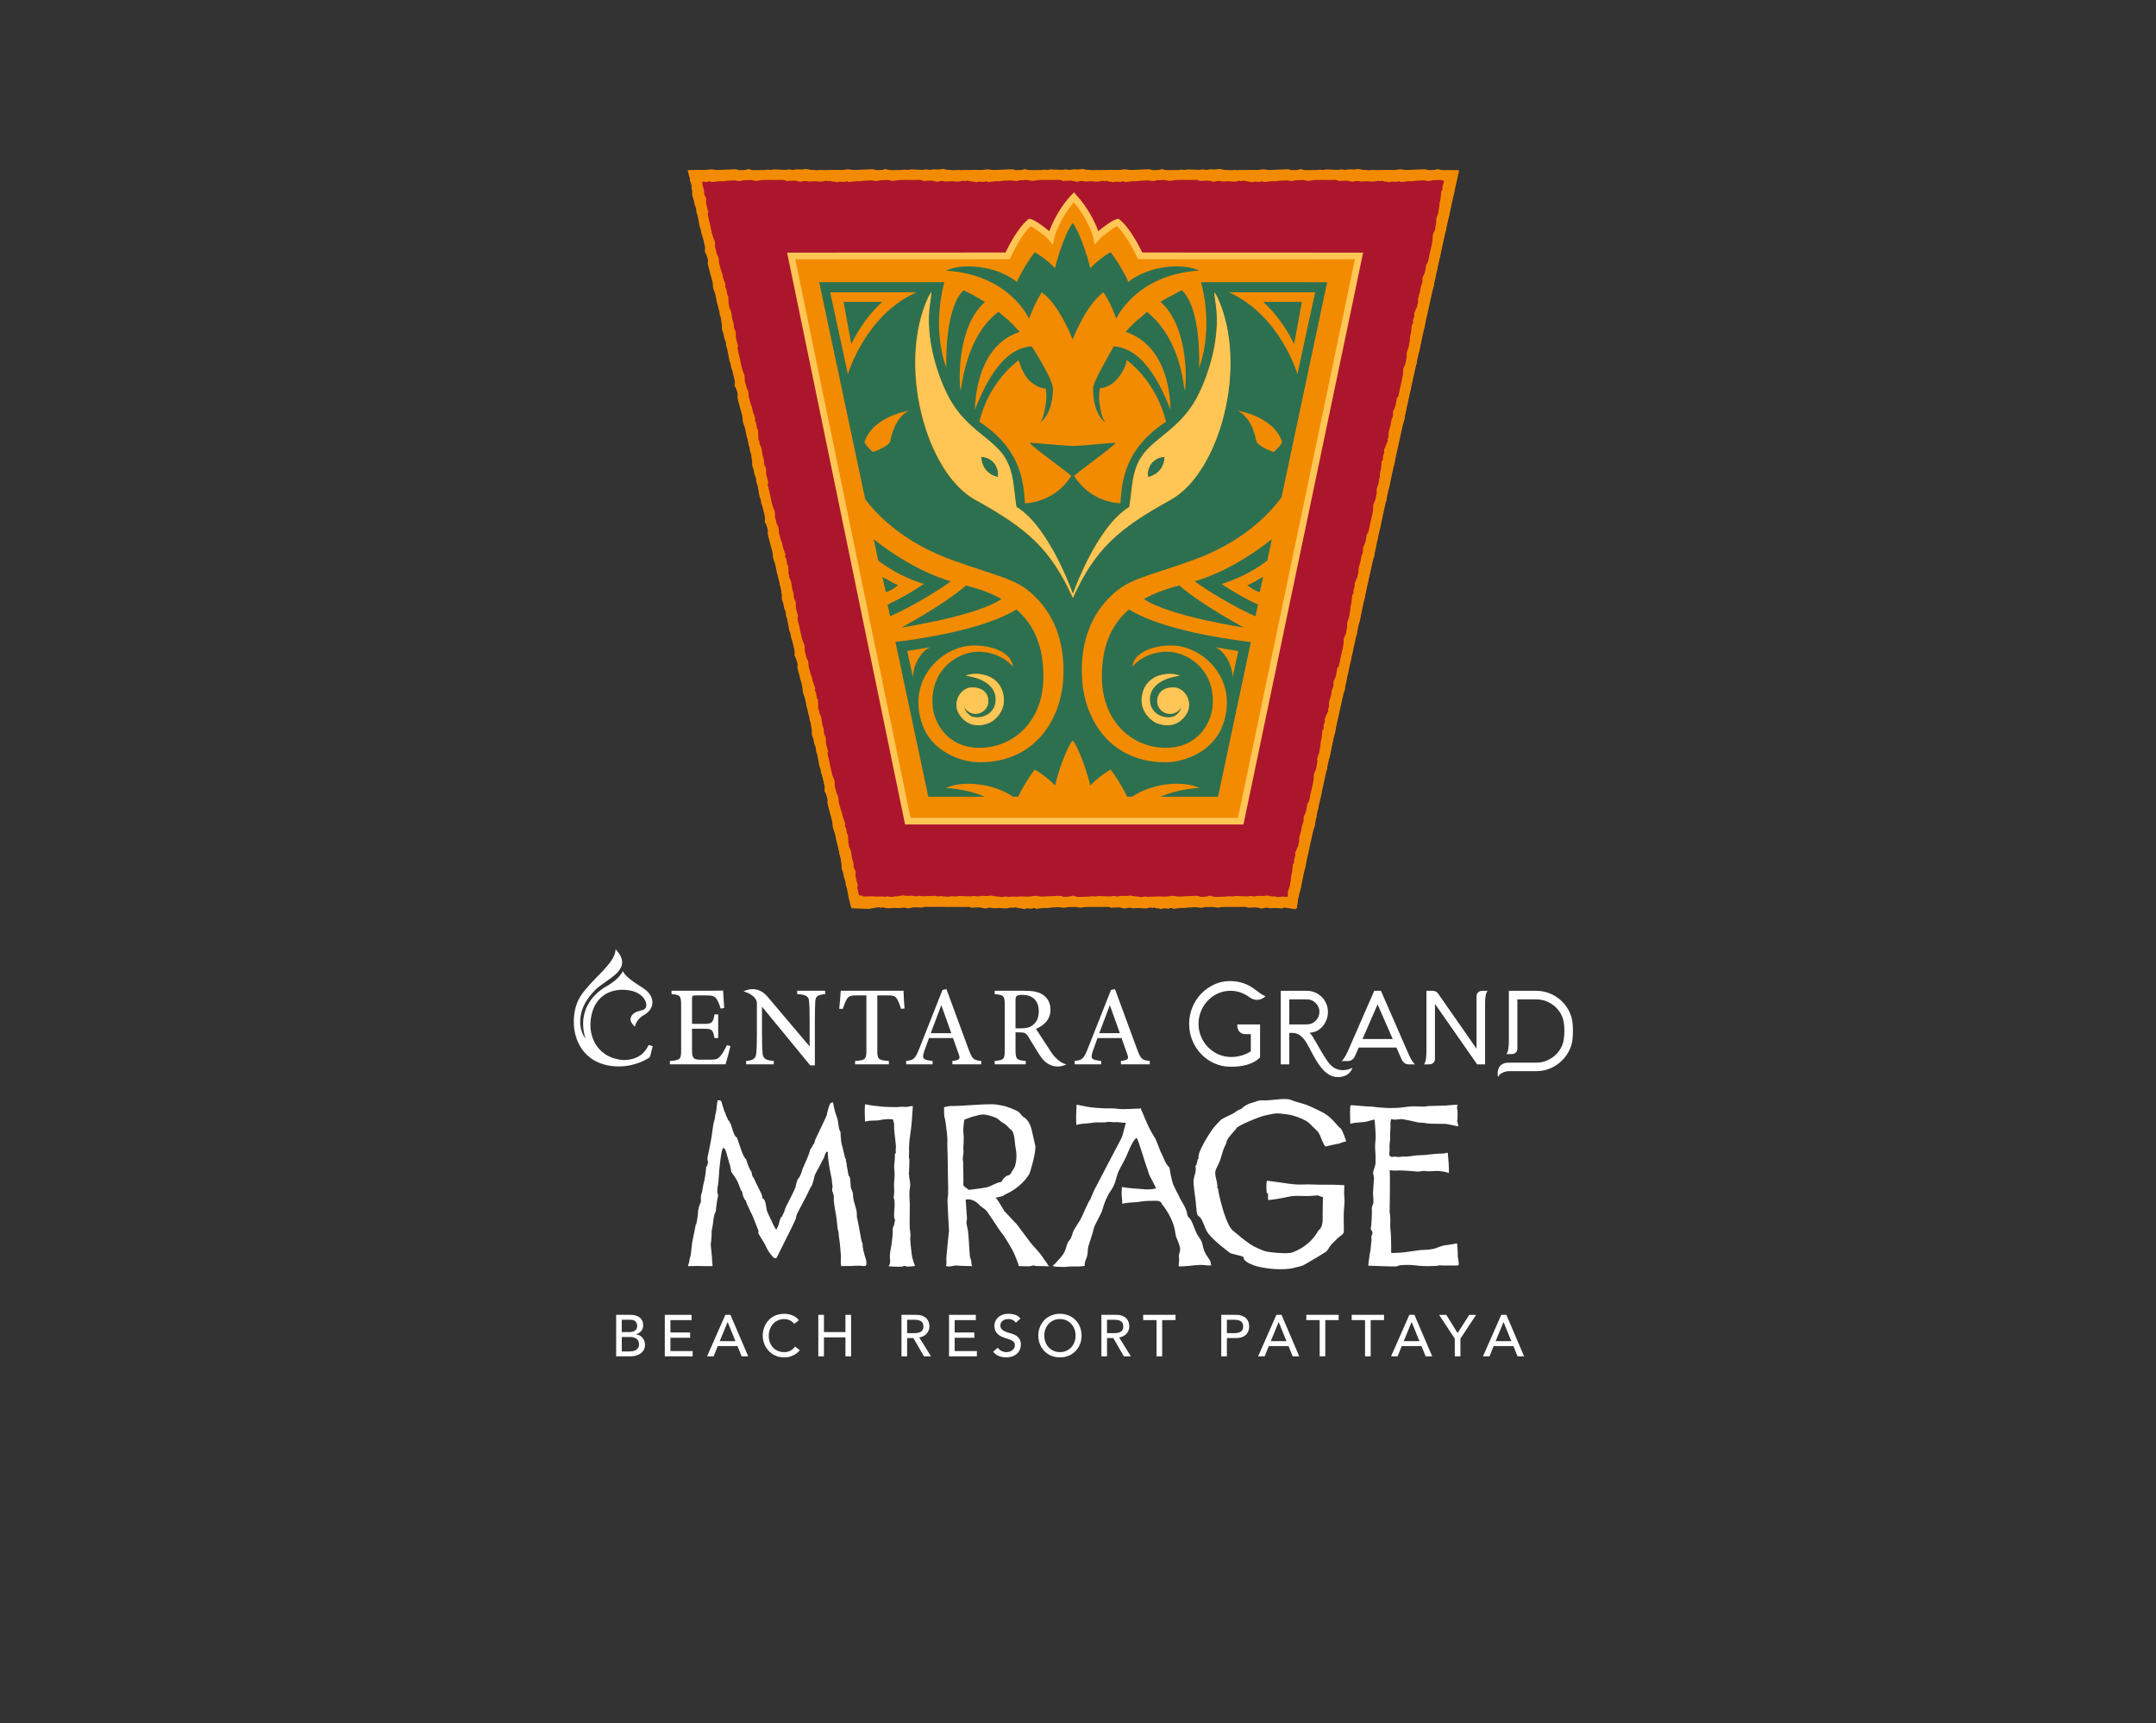 <?xml version="1.0" encoding="utf-8"?>
<!-- Generator: Adobe Illustrator 17.0.0, SVG Export Plug-In . SVG Version: 6.00 Build 0)  -->
<!DOCTYPE svg PUBLIC "-//W3C//DTD SVG 1.1//EN" "http://www.w3.org/Graphics/SVG/1.1/DTD/svg11.dtd">
<svg version="1.1" id="Layer_1" xmlns="http://www.w3.org/2000/svg" xmlns:xlink="http://www.w3.org/1999/xlink" x="0px" y="0px"
	 width="311.811px" height="249.245px" viewBox="0 0 311.811 249.245" enable-background="new 0 0 311.811 249.245"
	 xml:space="preserve">
<rect x="0" y="0" width="311.811" height="249.245" fill="#333333" stroke="none"/>
<g>
	<g>
		<path fill="#F38B00" d="M99.566,24.632l0.218,0.977l23.196,104.903l0.141,0.631h64.376l0.139-0.631l23.174-104.903l0.215-0.977
			H99.566z M186.204,129.533h-61.792L101.569,26.239h107.454L186.204,129.533z"/>
		<path fill="#F38B00" d="M164.91,36.994c0,0-1.596-3.478-3.261-4.84c-0.543,0.09-2.541,1.573-3.053,2.179
			c-0.207-1.007-1.344-3.696-3.239-5.736c0,0-0.036-0.043-0.058-0.067c-0.038,0.038-0.063,0.067-0.063,0.067
			c-1.892,2.04-3.028,4.729-3.237,5.736c-0.514-0.606-2.509-2.089-3.052-2.179c-1.667,1.362-3.116,4.84-3.116,4.84l-31.405,0.022
			l16.916,81.744l48.139-0.065l17.064-81.701H164.91z"/>
		<path fill="#AC162C" d="M100.567,25.436l23.199,104.903h63.086l23.169-104.903H100.567z M179.44,118.76h-48.154l-16.86-81.744
			l31.309-0.012c0.181-0.399,1.652-3.575,3.21-4.851c0.545,0.09,2.54,1.573,3.054,2.179c0.209-1.007,1.347-3.696,3.237-5.736
			c0,0,0.024-0.029,0.063-0.067c0.022,0.024,0.058,0.067,0.058,0.067c1.894,2.04,3.032,4.729,3.239,5.736
			c0.513-0.606,2.511-2.089,3.053-2.179c1.562,1.275,3.059,4.452,3.24,4.851l31.66,0.012L179.44,118.76z"/>
		<path fill="#2D7050" d="M166.051,68.991c0,0,2.27-0.379,2.386-2.918C166.689,66.147,165.777,67.735,166.051,68.991
			 M141.909,66.073c0.115,2.538,2.388,2.918,2.388,2.918C144.57,67.735,143.658,66.147,141.909,66.073 M182.179,85.647l0.511-2.196
			c-0.511,0.204-1.787,1.073-2.299,1.173C181.363,85.443,182.179,85.647,182.179,85.647 M126.36,77.993l0.654,3.084
			c3.298,2.506,6.609,3.378,6.609,3.378s-2.456,1.709-5.261,2.982l0.363,1.706c3.085-1.365,7.03-3.753,8.783-5.063
			C132.947,82.709,128.964,80.054,126.36,77.993 M139.703,84.683c-3.264,2.838-9.327,6.076-9.327,6.076s10.901-1.648,14.463-4.13
			C143.402,85.828,141.694,85.181,139.703,84.683 M127.607,83.451l0.512,2.196c0,0,0.817-0.205,1.789-1.023
			C129.397,84.524,128.119,83.655,127.607,83.451 M148.832,46.104c0,0,0.762-2.254,1.85-3.827c2.541,1.816,4.451,6.819,4.451,6.819
			v-0.001c0,0,1.914-5.007,4.454-6.821c1.092,1.572,1.85,3.828,1.85,3.828s2.813-6.407,12.016-6.962
			c-2.299-1.105-7.166-0.815-10.271,1.636c-0.664-1.606-2.019-3.632-2.565-4.299c-1.067,0.606-2.003,1.362-2.942,2.301
			c-0.514-2.301-1.819-5.721-2.544-6.501v0.003c-0.724,0.781-2.027,4.201-2.541,6.501c-0.939-0.937-1.876-1.693-2.943-2.299
			c-0.543,0.667-1.9,2.694-2.566,4.298c-3.102-2.451-7.964-2.742-10.268-1.634C146.018,39.696,148.832,46.104,148.832,46.104
			 M165.434,86.629c3.557,2.482,14.458,4.13,14.458,4.13s-6.062-3.238-9.326-6.076C168.575,85.181,166.869,85.828,165.434,86.629
			 M182.69,43.66c3.026,2.767,4.466,6.113,4.466,6.113l1.128-6.113H182.69z M181.572,89.142l0.364-1.706
			c-2.807-1.272-5.264-2.982-5.264-2.982s3.313-0.871,6.61-3.378l0.656-3.084c-2.604,2.061-6.588,4.715-11.15,6.086
			C174.541,85.389,178.486,87.777,181.572,89.142 M173.723,40.813l-0.014-0.018h-0.013c1.902,7.248-0.28,12.392-0.28,12.392
			s0.434-8.443-2.503-11.228c-1.196,0.684-2.326,1.216-3.067,1.686c4.243,3.858,3.705,12.067,3.51,12.809
			c-0.258-0.605-0.47-7.29-5.479-11.351c-0.519,0.557-1.756,1.343-3.063,2.886c6.385,2.222,6.402,10.041,6.478,11.212
			c-0.436-0.697-3.018-8.86-8.225-9.102c-0.841,1.529-2.558,4.471-2.962,5.777c0,0-0.268,3.622,1.719,5.209
			c-0.533-0.951-0.612-1.539-0.792-2.672c-0.153-0.973-0.053-1.818,0.053-2.25c1.027-0.135,1.623-0.558,1.967-0.841
			c0.899-0.741,1.813-2.248,1.89-3.245c0,0,4.263,2.926,5.692,8.919c-6.016,3.948-6.384,8.655-6.591,11.787
			c-0.316,0-4.243-0.091-6.702-3.949c1.077-0.99,6.178-4.585,5.971-4.796c-0.683,0-4.979,0.454-5.984,0.455h-0.113h-0.109
			c-1.014-0.001-5.456-0.455-6.14-0.455c-0.209,0.211,4.893,3.806,5.969,4.796c-2.455,3.858-6.384,3.949-6.7,3.949
			c-0.208-3.133-0.579-7.839-6.592-11.787c1.429-5.993,5.69-8.888,5.69-8.888s0.614,2.301,1.821,3.183
			c0.362,0.265,1.19,0.892,2.068,0.9c0.107,0.434,0.189,1.238,0,2.357c-0.193,1.13-0.226,1.587-0.76,2.538
			c1.651-1.319,1.836-3.931,1.808-4.791c0.158-0.933-1.951-4.518-3.063-6.194c-5.205,0.242-7.786,8.405-8.223,9.102
			c0.075-1.172,0.254-9.182,6.482-11.194c-1.307-1.542-2.472-2.412-3.066-2.913c-4.79,3.642-5.222,10.755-5.483,11.36
			c-0.193-0.742-0.649-9.119,3.529-12.777c-0.742-0.472-1.839-1.112-3.085-1.706c-2.837,2.719-2.501,11.214-2.501,11.214
			s-2.172-5.138-0.285-12.374h-18.097l6.66,31.411c2.169,2.832,6.077,6.411,12.458,8.735c7.205,2.617,9.549,2.662,12.355,5.59
			c2.301,2.395,4.063,5.983,3.841,11.296c-0.275,6.396-4.232,12.402-12.095,12.402c-2.929,0-6.876-1.675-8.227-5.251
			c-2.489-6.578,2.691-11.518,7.193-11.637c2.602-0.07,5.599,0.903,5.842,3.056c-1.879-2.091-4.57-2.345-6.033-2.061
			c-3.122,0.606-6.006,3.413-5.579,7.851c0.211,2.216,1.997,5.951,6.803,5.951c4.587,0,9.2-3.542,9.208-10.305
			c0.003-4.269-1.273-7.423-3.91-9.707c-4.636,2.874-13.665,4.239-17.487,4.702l4.747,22.381h8.166
			c-1.531-0.646-3.376-1.128-5.606-1.262c2.172-1.045,6.603-0.82,9.705,1.262h0.743c0.704-1.536,1.884-3.31,2.385-3.926
			c1.068,0.607,2.005,1.365,2.943,2.3c0.514-2.3,1.816-5.718,2.541-6.498v-0.006c0.725,0.78,2.03,4.2,2.544,6.5
			c0.939-0.938,1.875-1.695,2.942-2.3c0.507,0.618,1.686,2.394,2.386,3.93h0.735c3.104-2.085,7.541-2.312,9.714-1.267
			c-2.236,0.136-4.087,0.619-5.618,1.267h8.326l4.742-22.363c-3.734-0.448-12.94-1.809-17.633-4.72
			c-2.634,2.283-3.91,5.437-3.908,9.707c0.007,6.764,4.622,10.305,9.209,10.305c4.805,0,6.592-3.736,6.802-5.951
			c0.428-4.438-2.455-7.245-5.58-7.851c-1.463-0.284-4.153-0.03-6.033,2.061c0.242-2.153,3.241-3.126,5.843-3.056
			c4.502,0.119,9.68,5.059,7.194,11.637c-1.347,3.576-5.298,5.251-8.227,5.251c-7.863,0-11.823-6.006-12.094-12.402
			c-0.223-5.313,1.538-8.901,3.838-11.296c2.807-2.928,5.151-2.973,12.357-5.59c6.604-2.404,10.554-6.151,12.669-9.028l6.599-31.118
			H173.723z M142.986,104.596c-1.217,0.456-2.88,0.569-4.096-1.053c-1.379-1.839,0.026-4.027,1.541-4.103
			c1.902-0.095,2.506,1.051,2.511,1.952c0.006,1.022-0.831,1.851-1.851,1.851c-0.714,0-1.333-0.403-1.641-0.992
			c0.091,0.761,0.907,1.33,1.168,1.407c1.297,0.391,3.286-0.374,3.382-2.311c0.159-3.246-4.338-3.609-4.338-3.609
			s0.871-0.439,2.311-0.205c1.501,0.243,2.998,1.249,3.201,3.408C145.377,103.093,143.596,104.368,142.986,104.596 M131.204,94.154
			c0,0,3.416-0.556,3.39-0.548c-1.022,0.293-2.477,2.094-2.565,4.336C131.654,96.211,131.204,94.154,131.204,94.154
			 M165.123,100.941c0.204-2.159,1.7-3.165,3.2-3.408c1.443-0.234,2.313,0.205,2.313,0.205s-4.498,0.363-4.341,3.609
			c0.096,1.938,2.086,2.702,3.385,2.311c0.259-0.077,1.077-0.646,1.167-1.407c-0.309,0.589-0.93,0.992-1.638,0.992
			c-1.023,0-1.857-0.829-1.854-1.851c0.006-0.902,0.61-2.047,2.51-1.952c1.515,0.076,2.921,2.264,1.543,4.103
			c-1.219,1.622-2.88,1.51-4.098,1.053C166.702,104.368,164.921,103.093,165.123,100.941 M175.703,93.606
			c-0.025-0.008,3.388,0.548,3.388,0.548s-0.447,2.057-0.824,3.788C178.182,95.7,176.725,93.899,175.703,93.606 M120.066,42.277
			h12.473c-7.447,3.344-9.911,11.843-9.911,11.843L120.066,42.277z M128.772,63.762c-0.143,0.732-2.311,1.59-2.49,1.59
			c-0.185,0-1.326-1.214-1.247-1.452c1.247-3.735,6.435-4.498,6.435-4.498S129.459,60.117,128.772,63.762 M169.239,72.315
			c-7.484,4.121-10.896,7.081-14.106,14.163v-0.023c-3.209-7.081-6.62-10.042-14.104-14.164c-7.14-3.933-11.319-19.428-6.809-29.288
			c0.072-0.152,0.433-0.748,0.433-0.748s0.046,0.188-0.182,1.658c-0.772,4.992,1.159,10.781,2.884,13.868
			c2.46,4.403,6.422,5.741,8.011,8.511c1.238,2.157,1.113,3.778,1.596,7.028c4.772,2.837,8.173,12.606,8.173,12.606v0.023
			c0,0,3.401-9.769,8.172-12.606c0.488-3.25,0.362-4.872,1.599-7.029c1.589-2.769,5.551-4.107,8.012-8.512
			c1.726-3.087,3.656-8.876,2.882-13.869c-0.228-1.466-0.179-1.656-0.179-1.656s0.359,0.598,0.431,0.749
			C180.556,52.886,176.381,68.379,169.239,72.315 M184.175,65.352c-0.184,0-2.354-0.859-2.491-1.59
			c-0.689-3.645-2.701-4.36-2.701-4.36s5.192,0.763,6.436,4.498C185.496,64.138,184.355,65.352,184.175,65.352 M177.731,42.277
			h12.475l-2.565,11.843C187.641,54.12,185.178,45.621,177.731,42.277 M123.126,49.772c0,0,1.443-3.346,4.469-6.113h-5.596
			L123.126,49.772z"/>
		<path fill="#FFC656" d="M176.089,43.015c-0.069-0.152-0.432-0.748-0.432-0.748s-0.044,0.189,0.181,1.656
			c0.776,4.994-1.154,10.782-2.881,13.868c-2.462,4.404-6.425,5.745-8.013,8.513c-1.236,2.158-1.111,3.778-1.599,7.027
			c-4.772,2.838-8.17,12.608-8.17,12.608v-0.025c0,0-3.402-9.767-8.175-12.604c-0.481-3.25-0.358-4.871-1.596-7.028
			c-1.588-2.771-5.549-4.109-8.011-8.511c-1.724-3.088-3.656-8.876-2.884-13.87c0.228-1.467,0.184-1.657,0.184-1.657
			s-0.363,0.595-0.433,0.748c-4.512,9.861-0.334,25.354,6.808,29.29c7.484,4.123,10.895,7.081,14.105,14.162v0.022
			c3.209-7.083,6.62-10.041,14.103-14.162C176.422,68.37,180.597,52.875,176.089,43.015 M144.297,68.992c0,0-2.273-0.38-2.388-2.919
			C143.658,66.149,144.57,67.735,144.297,68.992 M166.051,68.992c-0.274-1.257,0.638-2.843,2.386-2.919
			C168.321,68.612,166.051,68.992,166.051,68.992 M141.972,97.532c-1.441-0.234-2.311,0.205-2.311,0.205s4.497,0.363,4.338,3.609
			c-0.096,1.938-2.084,2.702-3.382,2.311c-0.261-0.077-1.076-0.646-1.168-1.407c0.308,0.589,0.927,0.992,1.641,0.992
			c1.019,0,1.856-0.829,1.851-1.851c-0.005-0.902-0.609-2.047-2.511-1.952c-1.514,0.076-2.92,2.264-1.541,4.103
			c1.217,1.622,2.88,1.51,4.096,1.053c0.611-0.228,2.391-1.503,2.187-3.655C144.97,98.782,143.473,97.776,141.972,97.532
			 M169.866,99.44c-1.901-0.095-2.505,1.051-2.51,1.952c-0.004,1.022,0.831,1.851,1.854,1.851c0.709,0,1.329-0.403,1.638-0.992
			c-0.09,0.761-0.908,1.33-1.167,1.407c-1.299,0.391-3.289-0.374-3.385-2.311c-0.157-3.246,4.341-3.609,4.341-3.609
			s-0.87-0.439-2.313-0.205c-1.5,0.243-2.996,1.249-3.2,3.408c-0.203,2.152,1.579,3.428,2.188,3.655
			c1.218,0.456,2.879,0.569,4.098-1.053C172.787,101.703,171.381,99.516,169.866,99.44"/>
		<path fill="#FFC656" d="M165.196,36.521c-0.436-0.907-1.777-3.546-3.241-4.741l-0.17-0.137l-0.215,0.036
			c-0.559,0.093-1.893,1.043-2.732,1.76c-0.488-1.387-1.594-3.52-3.127-5.171c-0.003-0.006-0.028-0.033-0.04-0.049l-0.334-0.399
			l-0.374,0.366c-0.053,0.051-0.085,0.089-0.096,0.1c-1.514,1.634-2.618,3.768-3.107,5.156c-0.839-0.717-2.174-1.669-2.735-1.762
			l-0.215-0.036l-0.17,0.138c-1.432,1.171-2.748,3.763-3.212,4.74l-31.593,0.014l17.06,82.709h48.937l17.311-82.709L165.196,36.521z
			 M179.047,118.279H131.68l-16.662-80.78l30.717-0.013l0.312-0.001l0.13-0.282c0.152-0.337,1.477-3.194,2.878-4.498
			c0.602,0.301,2.127,1.407,2.577,1.94l0.639,0.759l0.202-0.972c0.187-0.908,1.196-3.279,2.826-5.178
			c1.638,1.909,2.641,4.272,2.826,5.177l0.196,0.974l0.645-0.759c0.45-0.534,1.976-1.641,2.58-1.942
			c1.173,1.096,2.399,3.385,2.906,4.499l0.127,0.282l0.311,0.001l31.067,0.013L179.047,118.279z"/>
		<path fill="#F38B00" d="M210.014,24.608c-0.054,0.003-0.115,0.004-0.182,0.004c-0.117,0-0.24,0.004-0.388,0.011l-0.234-0.003
			c-0.004,0.004-0.004,0.006-0.004,0.011c-0.125,0.004-0.265,0.006-0.43,0.006c-0.511,0-0.736-0.256-0.962-0.154
			c-0.256,0.103-0.732,0.154-1.151,0.154c-0.286,0-0.096-0.177-0.897-0.154c-0.415,0.026-0.893,0.052-1.214,0.052
			c-0.417,0-0.184,0.038-0.664,0.038c-0.382,0-0.421,0.065-1.093-0.063c-0.32-0.05-0.459-0.016-0.971,0.063
			c-0.255,0.051-0.832,0-1.183,0c-0.257,0-0.536-0.012-0.632,0.039l-0.088-0.015c0,0-0.152,0.004-0.209,0.004
			c-0.194,0-0.35-0.004-0.541,0.02c-0.16,0.025-0.203,0.055-0.491-0.047c-0.257,0.026-0.503,0.085-0.698,0.085
			c-0.285,0-0.326-0.109-0.647-0.085c-0.256,0.027-0.376-0.064-0.919-0.141c-0.738,0.13-0.784,0.065-0.976,0.065
			c-0.801-0.051-0.624,0.165-1.2,0.039c-0.45-0.105-0.321,0.05-0.865,0.025c-0.674-0.025-1.119-0.025-1.408-0.053
			c-0.448-0.049-0.322,0.129-0.832,0.053c-0.48-0.077-0.321,0.051-1.12,0.051c-0.257,0-0.545,0.025-1.056,0.025
			c-0.513,0-0.736-0.256-0.96-0.153c-0.256,0.102-0.737,0.153-1.152,0.153c-0.286,0-0.096-0.178-0.897-0.153
			c-0.416,0.024-0.896,0.052-1.216,0.052c-0.415,0-0.184,0.037-0.665,0.037c-0.384,0-0.419,0.067-1.093-0.06
			c-0.319-0.051-0.457-0.018-0.969,0.06c-0.256,0.051-0.833,0-1.184,0c-0.257,0-0.537-0.011-0.632,0.039l-0.331-0.02
			c0,0-0.151,0.007-0.208,0.007c-0.196,0-0.35-0.007-0.542,0.02c-0.159,0.024-0.202,0.055-0.491-0.047
			c-0.256,0.025-0.504,0.086-0.696,0.086c-0.288,0-0.329-0.112-0.647-0.086c-0.257,0.025-0.376-0.064-0.92-0.142
			c-0.736,0.131-0.785,0.064-0.976,0.064c-0.801-0.05-0.624,0.167-1.2,0.039c-0.448-0.104-0.322,0.051-0.864,0.027
			c-0.672-0.027-1.12-0.027-1.409-0.053c-0.449-0.049-0.32,0.128-0.831,0.053c-0.481-0.079-0.322,0.051-1.122,0.051
			c-0.257,0-0.543,0.024-1.056,0.024c-0.513,0-0.736-0.256-0.959-0.154c-0.256,0.103-0.736,0.154-1.151,0.154
			c-0.288,0-0.096-0.177-0.897-0.154c-0.415,0.026-0.896,0.052-1.217,0.052c-0.415,0-0.185,0.038-0.663,0.038
			c-0.384,0-0.422,0.065-1.093-0.063c-0.32-0.05-0.458-0.016-0.97,0.063c-0.257,0.051-0.834,0-1.184,0
			c-0.257,0-0.537-0.012-0.633,0.039l-0.089-0.015c0,0-0.149,0.004-0.207,0.004c-0.192,0-0.348-0.004-0.54,0.02
			c-0.159,0.025-0.204,0.055-0.491-0.047c-0.255,0.026-0.503,0.085-0.696,0.085c-0.287,0-0.329-0.109-0.648-0.085
			c-0.257,0.027-0.377-0.064-0.92-0.141c-0.736,0.13-0.783,0.065-0.975,0.065c-0.802-0.051-0.623,0.165-1.198,0.039
			c-0.45-0.105-0.323,0.05-0.866,0.025c-0.673-0.025-1.119-0.025-1.409-0.053c-0.449-0.049-0.321,0.129-0.831,0.053
			c-0.481-0.077-0.32,0.051-1.123,0.051c-0.256,0-0.543,0.025-1.054,0.025c-0.514,0-0.736-0.256-0.96-0.153
			c-0.257,0.102-0.735,0.153-1.152,0.153c-0.289,0-0.097-0.178-0.895-0.153c-0.418,0.024-0.896,0.052-1.217,0.052
			c-0.414,0-0.183,0.037-0.664,0.037c-0.384,0-0.42,0.067-1.093-0.06c-0.32-0.051-0.459-0.018-0.971,0.06
			c-0.256,0.051-0.834,0-1.185,0c-0.257,0-0.537-0.011-0.632,0.039l-0.45-0.02c0,0-0.151,0.007-0.208,0.007
			c-0.195,0-0.352-0.007-0.542,0.02c-0.16,0.024-0.203,0.055-0.491-0.047c-0.256,0.025-0.504,0.086-0.698,0.086
			c-0.287,0-0.329-0.112-0.647-0.086c-0.255,0.025-0.376-0.064-0.92-0.142c-0.737,0.131-0.785,0.064-0.976,0.064
			c-0.8-0.05-0.625,0.167-1.2,0.039c-0.449-0.104-0.322,0.051-0.863,0.027c-0.675-0.027-1.121-0.027-1.409-0.053
			c-0.448-0.049-0.32,0.128-0.833,0.053c-0.48-0.079-0.319,0.051-1.119,0.051c-0.256,0-0.545,0.024-1.057,0.024
			c-0.512,0-0.737-0.256-0.962-0.154c-0.254,0.103-0.735,0.154-1.15,0.154c-0.288,0-0.097-0.177-0.898-0.154
			c-0.415,0.026-0.894,0.052-1.215,0.052c-0.415,0-0.184,0.038-0.666,0.038c-0.382,0-0.419,0.065-1.091-0.063
			c-0.318-0.05-0.458-0.016-0.971,0.063c-0.256,0.051-0.834,0-1.184,0c-0.254,0-0.537-0.012-0.631,0.039l-0.089-0.015
			c0,0-0.15,0.004-0.209,0.004c-0.193,0-0.349-0.004-0.539,0.02c-0.162,0.025-0.203,0.055-0.491-0.047
			c-0.256,0.026-0.505,0.085-0.698,0.085c-0.286,0-0.326-0.109-0.647-0.085c-0.256,0.027-0.376-0.064-0.922-0.141
			c-0.734,0.13-0.783,0.065-0.975,0.065c-0.8-0.051-0.623,0.165-1.201,0.039c-0.448-0.105-0.32,0.05-0.863,0.025
			c-0.672-0.025-1.118-0.025-1.408-0.053c-0.45-0.049-0.321,0.129-0.833,0.053c-0.48-0.077-0.321,0.051-1.12,0.051
			c-0.254,0-0.542,0.025-1.056,0.025c-0.513,0-0.736-0.256-0.96-0.153c-0.256,0.102-0.736,0.153-1.152,0.153
			c-0.288,0-0.097-0.178-0.897-0.153c-0.415,0.024-0.895,0.052-1.216,0.052c-0.415,0-0.185,0.037-0.664,0.037
			c-0.383,0-0.421,0.067-1.094-0.06c-0.319-0.051-0.458-0.018-0.971,0.06c-0.255,0.051-0.833,0-1.183,0
			c-0.257,0-0.537-0.011-0.635,0.039h-0.357l-0.506,0.019c0,0,0.11,0.39,0.122,0.445c0.044,0.193,0.069,0.342,0.136,0.525
			c0.061,0.151,0.098,0.184,0.061,0.489c0.08,0.244,0.194,0.473,0.236,0.663c0.061,0.279-0.039,0.342,0.056,0.648
			c0.082,0.245,0.02,0.383,0.063,0.93c0.282,0.692,0.232,0.751,0.274,0.938c0.124,0.792,0.297,0.573,0.297,1.163
			c-0.001,0.461,0.121,0.303,0.213,0.836c0.121,0.664,0.218,1.101,0.255,1.389c0.048,0.447,0.194,0.284,0.231,0.8
			c0.028,0.486,0.119,0.303,0.293,1.082c0.056,0.251,0.143,0.525,0.254,1.026c0.11,0.501-0.091,0.774,0.058,0.971
			c0.156,0.228,0.309,0.686,0.399,1.091c0.063,0.281-0.154,0.132,0.046,0.91c0.113,0.399,0.242,0.863,0.311,1.174
			c0.09,0.406,0.077,0.173,0.182,0.642c0.084,0.374,0.157,0.396,0.177,1.081c0.02,0.323,0.085,0.449,0.271,0.932
			c0.106,0.24,0.181,0.813,0.257,1.156c0.054,0.25,0.105,0.526,0.175,0.61l0.003,0.088c0,0,0.038,0.146,0.051,0.202
			c0.042,0.192,0.069,0.343,0.136,0.525c0.059,0.15,0.098,0.184,0.061,0.489c0.08,0.244,0.192,0.472,0.235,0.661
			c0.061,0.282-0.037,0.345,0.057,0.652c0.081,0.244,0.019,0.38,0.063,0.929c0.283,0.69,0.231,0.752,0.272,0.937
			c0.124,0.794,0.297,0.575,0.297,1.164c-0.002,0.46,0.12,0.303,0.212,0.838c0.122,0.662,0.218,1.098,0.256,1.387
			c0.048,0.449,0.194,0.284,0.23,0.799c0.031,0.487,0.12,0.302,0.295,1.083c0.055,0.251,0.141,0.525,0.253,1.026
			c0.11,0.5-0.092,0.774,0.057,0.97c0.157,0.229,0.31,0.685,0.401,1.092c0.061,0.28-0.154,0.132,0.043,0.909
			c0.116,0.4,0.245,0.863,0.314,1.174c0.09,0.406,0.078,0.174,0.183,0.642c0.083,0.373,0.156,0.395,0.176,1.079
			c0.021,0.323,0.086,0.45,0.272,0.934c0.103,0.241,0.178,0.814,0.255,1.157c0.055,0.25,0.104,0.526,0.176,0.608l0.079,0.445
			c0,0,0.038,0.146,0.049,0.203c0.043,0.189,0.071,0.343,0.137,0.523c0.059,0.15,0.099,0.185,0.061,0.489
			c0.08,0.244,0.193,0.473,0.235,0.663c0.061,0.278-0.039,0.343,0.057,0.65c0.081,0.244,0.018,0.381,0.061,0.928
			c0.285,0.691,0.232,0.752,0.274,0.94c0.124,0.792,0.3,0.571,0.299,1.161c-0.002,0.462,0.118,0.304,0.213,0.838
			c0.119,0.663,0.216,1.098,0.254,1.387c0.047,0.449,0.195,0.285,0.23,0.801c0.03,0.484,0.119,0.301,0.293,1.082
			c0.056,0.25,0.142,0.526,0.254,1.026c0.111,0.5-0.09,0.774,0.057,0.97c0.157,0.229,0.311,0.687,0.4,1.092
			c0.065,0.28-0.153,0.132,0.046,0.908c0.112,0.4,0.243,0.863,0.312,1.175c0.091,0.407,0.078,0.173,0.181,0.641
			c0.084,0.374,0.157,0.396,0.178,1.08c0.02,0.324,0.084,0.451,0.27,0.934c0.104,0.239,0.181,0.812,0.257,1.155
			c0.054,0.252,0.104,0.528,0.175,0.609l0.002,0.09c0,0,0.04,0.146,0.054,0.203c0.04,0.19,0.069,0.342,0.135,0.524
			c0.059,0.151,0.097,0.187,0.061,0.489c0.08,0.245,0.193,0.473,0.235,0.663c0.061,0.28-0.04,0.343,0.055,0.65
			c0.081,0.244,0.02,0.383,0.063,0.929c0.285,0.691,0.232,0.752,0.273,0.939c0.124,0.79,0.297,0.572,0.297,1.162
			c-0.001,0.461,0.121,0.303,0.212,0.839c0.122,0.662,0.218,1.1,0.257,1.387c0.047,0.449,0.194,0.284,0.23,0.802
			c0.028,0.484,0.119,0.301,0.291,1.081c0.057,0.25,0.145,0.525,0.255,1.027c0.111,0.498-0.091,0.773,0.059,0.969
			c0.156,0.228,0.31,0.686,0.399,1.091c0.063,0.281-0.154,0.134,0.045,0.91c0.115,0.401,0.244,0.863,0.313,1.176
			c0.091,0.405,0.077,0.171,0.183,0.641c0.081,0.373,0.156,0.395,0.176,1.08c0.021,0.322,0.084,0.451,0.271,0.933
			c0.105,0.24,0.181,0.813,0.257,1.156c0.054,0.25,0.102,0.527,0.174,0.61l0.054,0.326c0,0,0.038,0.146,0.05,0.203
			c0.042,0.19,0.069,0.342,0.136,0.524c0.06,0.149,0.099,0.185,0.06,0.487c0.081,0.247,0.195,0.474,0.235,0.663
			c0.063,0.28-0.038,0.344,0.058,0.65c0.081,0.245,0.018,0.381,0.061,0.929c0.284,0.692,0.233,0.753,0.276,0.939
			c0.123,0.792,0.295,0.572,0.295,1.163c-0.001,0.462,0.121,0.303,0.213,0.837c0.121,0.664,0.217,1.099,0.256,1.388
			c0.047,0.447,0.194,0.284,0.23,0.801c0.029,0.485,0.12,0.301,0.292,1.083c0.057,0.249,0.143,0.524,0.254,1.026
			c0.112,0.499-0.09,0.773,0.059,0.969c0.154,0.228,0.307,0.686,0.399,1.091c0.061,0.281-0.154,0.132,0.045,0.909
			c0.114,0.4,0.244,0.863,0.312,1.175c0.091,0.406,0.078,0.172,0.182,0.64c0.084,0.376,0.156,0.396,0.177,1.079
			c0.019,0.326,0.084,0.452,0.269,0.935c0.107,0.24,0.183,0.813,0.259,1.156c0.055,0.25,0.102,0.525,0.174,0.609l0.004,0.09
			c0,0,0.039,0.145,0.05,0.202c0.044,0.191,0.071,0.341,0.136,0.524c0.061,0.15,0.099,0.184,0.061,0.488
			c0.079,0.246,0.193,0.474,0.236,0.664c0.062,0.279-0.037,0.343,0.057,0.649c0.08,0.245,0.019,0.381,0.063,0.929
			c0.284,0.692,0.232,0.753,0.274,0.94c0.124,0.791,0.297,0.571,0.297,1.161c-0.002,0.462,0.12,0.304,0.212,0.839
			c0.122,0.663,0.218,1.098,0.256,1.387l0.023,0.043c0.058,0.251,0.144,0.523,0.254,1.025l0.098,0.303
			c0.256,0,2.443,0.122,2.604,0.098c0.191-0.025,0.223-0.095,0.518-0.095l0.812-0.158c-0.033,0.074,0.101-0.036,0.198,0.068
			c0.095,0.077,0.12,0.005,0.218-0.021c0.224-0.05,0.486,0.085,0.839,0.11c0.29,0.027,0.92-0.108,1.497-0.032
			c0.669,0.08,0.576-0.204,1.376,0.027c0.35,0.103,0.544-0.18,1.28-0.129c0.256,0.026,0.576,0,0.928,0.051
			c0.097-0.256,0.929-0.153,1.439-0.153c0.788,0,1.434-0.042,2.031,0.011l0.073,0.015c0.595-0.051,1.241-0.009,2.032-0.009
			c0.509,0,1.342-0.102,1.439,0.153c0.352-0.05,0.672-0.024,0.928-0.05c0.736-0.051,0.928,0.23,1.279,0.128
			c0.801-0.231,0.705,0.051,1.375-0.026c0.577-0.076,1.21,0.057,1.498,0.032c0.352-0.025,0.615-0.162,0.839-0.109
			c0.096,0.024,0.122,0.097,0.218,0.02c0.098-0.104,0.232,0.006,0.199-0.069l0.811,0.16c0.295,0,0.33,0.067,0.519,0.093
			c0.16,0.024,0.184-0.093,0.44-0.093c0.288,0,0.327,0.047,0.617,0.047c0.191,0,0.48-0.233,0.672,0.024
			c0.222,0,1.088-0.18,1.503-0.127c0.255,0.024,0.513-0.053,0.768-0.078c0.704,0,1.024-0.077,1.183-0.027
			c0.226,0.077,0.385,0.027,0.61,0.077c0.159,0.028,0.448-0.127,0.671-0.127c0.545,0.024,0.673-0.052,0.927-0.027
			c0.354,0.027,0.641,0.205,1.058,0.104c0.767-0.181,1.57-0.104,2.625-0.104c0.511,0,1.344-0.102,1.44,0.154
			c0.351-0.05,0.672-0.025,0.928-0.05c0.737-0.053,0.927,0.231,1.281,0.127c0.8-0.23,0.705,0.054,1.375-0.025
			c0.577-0.077,1.207,0.058,1.497,0.032c0.352-0.026,0.616-0.161,0.84-0.109c0.096,0.024,0.122,0.096,0.219,0.018
			c0.095-0.102,0.5,0.073,0.598,0.091l0.047-0.002c0.296,0,0.329,0.068,0.52,0.093c0.161,0.025,0.186-0.093,0.442-0.093
			c0.289,0,0.326,0.045,0.615,0.045c0.192,0,0.482-0.23,0.674,0.026c0.223,0,1.087-0.179,1.503-0.128
			c0.256,0.025,0.512-0.051,0.769-0.077c0.703,0,1.022-0.078,1.183-0.025c0.225,0.075,0.384,0.025,0.608,0.075
			c0.16,0.027,0.449-0.128,0.672-0.128c0.545,0.027,0.671-0.051,0.928-0.025c0.353,0.025,0.641,0.205,1.057,0.103
			c0.766-0.18,1.569-0.103,2.624-0.103c0.511,0,1.345-0.102,1.441,0.153c0.35-0.05,0.674-0.024,0.93-0.05
			c0.736-0.051,0.926,0.23,1.277,0.128c0.802-0.231,0.705,0.051,1.375-0.026c0.578-0.076,1.208,0.057,1.497,0.032l0.062-0.089
			c0.099-0.104,1.829,0.268,1.798,0.192l0.203-0.164c0.14-0.352-0.089,0.15,0.106-0.733l0.011-0.103
			c-0.046-0.272,0.008-0.75,0.099-1.156c0.061-0.28,0.195-0.056,0.343-0.843c0.064-0.412,0.142-0.884,0.21-1.198
			c0.09-0.405,0.003-0.189,0.108-0.657c0.082-0.374,0.023-0.425,0.293-1.055c0.119-0.301,0.116-0.445,0.15-0.962
			c0.006-0.26,0.179-0.811,0.254-1.155c0.054-0.25,0.129-0.52,0.098-0.626l0.036-0.082c0,0,0.028-0.149,0.038-0.206
			c0.043-0.191,0.082-0.34,0.099-0.531c0.01-0.162-0.011-0.209,0.151-0.47c0.031-0.256,0.023-0.512,0.065-0.699
			c0.062-0.282,0.181-0.295,0.222-0.614c0.031-0.256,0.146-0.352,0.336-0.868c0.035-0.745,0.108-0.78,0.15-0.966
			c0.221-0.771-0.031-0.646,0.219-1.181c0.198-0.416,0.019-0.324,0.161-0.848c0.171-0.651,0.265-1.089,0.353-1.366
			c0.147-0.427-0.056-0.34,0.129-0.824c0.179-0.452,0.019-0.326,0.193-1.106c0.054-0.248,0.09-0.534,0.201-1.034
			c0.11-0.501,0.408-0.665,0.357-0.906c-0.045-0.272,0.009-0.752,0.098-1.158c0.061-0.28,0.195-0.055,0.344-0.842
			c0.063-0.412,0.142-0.886,0.211-1.199c0.09-0.403,0.002-0.187,0.106-0.657c0.084-0.374,0.025-0.424,0.294-1.053
			c0.12-0.301,0.115-0.445,0.15-0.96c0.006-0.262,0.181-0.813,0.256-1.157c0.057-0.249,0.127-0.522,0.098-0.627l0.09-0.316
			c0,0,0.027-0.15,0.038-0.204c0.043-0.193,0.082-0.342,0.099-0.532c0.009-0.163-0.012-0.212,0.152-0.471
			c0.031-0.256,0.022-0.512,0.064-0.699c0.061-0.279,0.181-0.295,0.223-0.614c0.031-0.255,0.145-0.354,0.336-0.867
			c0.033-0.748,0.108-0.779,0.149-0.968c0.22-0.771-0.03-0.645,0.22-1.179c0.198-0.417,0.018-0.324,0.161-0.849
			c0.17-0.652,0.264-1.088,0.353-1.366c0.146-0.425-0.058-0.338,0.129-0.822c0.179-0.452,0.019-0.324,0.19-1.104
			c0.057-0.253,0.094-0.538,0.204-1.036c0.111-0.501,0.41-0.665,0.356-0.905c-0.045-0.274,0.009-0.753,0.097-1.161
			c0.063-0.279,0.198-0.054,0.344-0.842c0.065-0.41,0.143-0.884,0.211-1.199c0.09-0.404,0.004-0.186,0.107-0.656
			c0.085-0.374,0.026-0.425,0.295-1.054c0.121-0.301,0.115-0.444,0.152-0.962c0.002-0.26,0.179-0.811,0.253-1.155
			c0.054-0.251,0.126-0.522,0.098-0.625l0.035-0.084c0,0,0.027-0.148,0.039-0.204c0.041-0.192,0.08-0.342,0.097-0.534
			c0.009-0.161-0.012-0.21,0.152-0.468c0.031-0.256,0.023-0.511,0.066-0.701c0.061-0.278,0.18-0.295,0.222-0.612
			c0.03-0.257,0.144-0.356,0.336-0.869c0.035-0.747,0.108-0.779,0.148-0.966c0.223-0.772-0.029-0.645,0.22-1.18
			c0.197-0.417,0.02-0.326,0.162-0.849c0.169-0.652,0.264-1.089,0.353-1.366c0.146-0.426-0.058-0.339,0.127-0.824
			c0.181-0.453,0.02-0.324,0.192-1.103c0.056-0.252,0.092-0.536,0.204-1.038c0.11-0.5,0.409-0.663,0.355-0.905
			c-0.044-0.272,0.009-0.751,0.1-1.159c0.06-0.279,0.194-0.054,0.342-0.841c0.063-0.41,0.142-0.884,0.212-1.199
			c0.086-0.404,0.003-0.187,0.105-0.656c0.083-0.374,0.027-0.424,0.296-1.055c0.119-0.3,0.115-0.445,0.149-0.961
			c0.007-0.261,0.182-0.812,0.256-1.156c0.054-0.25,0.126-0.521,0.097-0.624l0.116-0.437c0,0,0.027-0.148,0.038-0.204
			c0.044-0.193,0.083-0.341,0.1-0.534c0.007-0.16-0.011-0.21,0.15-0.468c0.031-0.257,0.025-0.51,0.066-0.697
			c0.061-0.282,0.182-0.296,0.222-0.616c0.031-0.256,0.144-0.354,0.336-0.869c0.035-0.745,0.108-0.778,0.148-0.966
			c0.223-0.77-0.029-0.644,0.221-1.178c0.196-0.418,0.017-0.326,0.161-0.85c0.169-0.651,0.267-1.089,0.353-1.366
			c0.146-0.426-0.056-0.339,0.129-0.823c0.179-0.453,0.017-0.325,0.192-1.105c0.054-0.25,0.092-0.537,0.202-1.037
			c0.111-0.5,0.409-0.664,0.357-0.905c-0.044-0.271,0.006-0.751,0.096-1.156c0.061-0.282,0.196-0.055,0.346-0.844
			c0.063-0.412,0.14-0.885,0.211-1.198c0.09-0.405,0-0.188,0.106-0.657c0.083-0.374,0.025-0.426,0.294-1.053
			c0.119-0.303,0.117-0.446,0.15-0.96c0.006-0.263,0.181-0.814,0.255-1.158c0.056-0.249,0.129-0.522,0.098-0.624l0.036-0.084
			c0,0,0.025-0.149,0.037-0.205c0.042-0.192,0.081-0.339,0.098-0.534c0.01-0.161-0.01-0.209,0.152-0.468
			c0.031-0.256,0.025-0.511,0.065-0.7c0.061-0.279,0.181-0.295,0.225-0.615c0.029-0.255,0.142-0.353,0.334-0.866
			c0.035-0.747,0.106-0.782,0.148-0.968c0.221-0.769-0.029-0.644,0.219-1.179c0.198-0.418,0.021-0.325,0.161-0.848
			c0.171-0.652,0.267-1.089,0.353-1.366c0.148-0.427-0.056-0.342,0.129-0.824c0.181-0.452,0.021-0.326,0.194-1.105
			c0.056-0.251,0.092-0.537,0.202-1.036c0.111-0.501,0.409-0.665,0.355-0.907c-0.044-0.271,0.01-0.751,0.098-1.157
			c0.063-0.281,0.196-0.055,0.344-0.843c0.065-0.411,0.142-0.884,0.211-1.197c0.09-0.405,0.004-0.187,0.106-0.657
			c0.085-0.375,0.025-0.425,0.298-1.055c0.117-0.301,0.113-0.445,0.148-0.961c0.008-0.262,0.179-0.813,0.257-1.156
			c0.054-0.251,0.125-0.522,0.3-1.451l-0.899-0.011V24.608z M208.796,26.381c-0.059,0.282-0.115,0.312-0.175,0.592
			c-0.042,0.188,0.119,0.52-0.171,0.65c-0.05,0.22-0.06,1.103-0.2,1.497c-0.077,0.244-0.06,0.512-0.088,0.767
			c-0.152,0.687-0.146,1.016-0.231,1.162c-0.123,0.203-0.109,0.369-0.205,0.576c-0.061,0.152,0.029,0.465-0.021,0.685
			c-0.142,0.524-0.094,0.667-0.173,0.911c-0.102,0.339-0.338,0.581-0.328,1.009c0.01,0.787-0.238,1.553-0.465,2.585
			c-0.111,0.499-0.19,1.334-0.461,1.373c-0.025,0.352-0.119,0.663-0.15,0.917c-0.108,0.731-0.424,0.857-0.401,1.223
			c0.054,0.829-0.2,0.675-0.269,1.347c-0.05,0.58-0.317,1.168-0.353,1.457c-0.052,0.347,0.023,0.634-0.073,0.842
			c-0.048,0.089-0.121,0.098-0.067,0.208c0.079,0.116-0.179,0.472-0.215,0.566l-0.011,0.048c-0.063,0.287-0.136,0.305-0.202,0.486
			c-0.059,0.151,0.05,0.2-0.002,0.451c-0.065,0.281-0.117,0.311-0.179,0.592c-0.042,0.186,0.121,0.516-0.171,0.649
			c-0.048,0.219-0.059,1.102-0.2,1.496c-0.079,0.244-0.06,0.512-0.09,0.766c-0.15,0.689-0.144,1.016-0.23,1.162
			c-0.121,0.203-0.106,0.37-0.204,0.578c-0.061,0.151,0.027,0.466-0.019,0.683c-0.142,0.525-0.096,0.668-0.175,0.913
			c-0.102,0.339-0.338,0.581-0.33,1.009c0.012,0.789-0.236,1.553-0.462,2.585c-0.11,0.499-0.191,1.334-0.46,1.372
			c-0.026,0.353-0.12,0.662-0.153,0.917c-0.108,0.729-0.423,0.857-0.399,1.222c0.054,0.83-0.2,0.676-0.27,1.348
			c-0.049,0.581-0.318,1.169-0.353,1.457c-0.051,0.348,0.025,0.635-0.074,0.842c-0.046,0.088-0.123,0.098-0.066,0.208
			c0.079,0.116-0.057,0.224,0.025,0.208l-0.331,0.758c-0.065,0.287-0.137,0.304-0.206,0.486c-0.057,0.152,0.053,0.201-0.001,0.451
			c-0.061,0.281-0.114,0.311-0.177,0.592c-0.043,0.187,0.121,0.517-0.17,0.65c-0.05,0.219-0.059,1.102-0.2,1.496
			c-0.079,0.245-0.06,0.511-0.09,0.767c-0.153,0.687-0.144,1.017-0.23,1.161c-0.124,0.205-0.108,0.37-0.205,0.578
			c-0.06,0.15,0.029,0.466-0.02,0.684c-0.142,0.525-0.096,0.667-0.175,0.911c-0.102,0.339-0.336,0.582-0.327,1.008
			c0.011,0.789-0.236,1.556-0.465,2.585c-0.11,0.499-0.19,1.335-0.46,1.373c-0.027,0.354-0.121,0.664-0.151,0.918
			c-0.109,0.731-0.426,0.857-0.401,1.223c0.052,0.83-0.202,0.676-0.271,1.348c-0.048,0.58-0.316,1.166-0.352,1.455
			c-0.051,0.35,0.024,0.638-0.074,0.844c-0.044,0.088-0.121,0.098-0.067,0.208c0.081,0.116-0.179,0.473-0.215,0.565l-0.01,0.048
			c-0.062,0.289-0.136,0.305-0.204,0.487c-0.058,0.151,0.052,0.201-0.002,0.451c-0.063,0.28-0.115,0.309-0.179,0.591
			c-0.039,0.187,0.123,0.518-0.17,0.65c-0.047,0.221-0.058,1.102-0.199,1.497c-0.079,0.245-0.058,0.511-0.089,0.766
			c-0.154,0.689-0.147,1.016-0.232,1.161c-0.122,0.204-0.107,0.371-0.206,0.579c-0.06,0.15,0.03,0.465-0.017,0.684
			c-0.144,0.524-0.097,0.665-0.176,0.911c-0.101,0.338-0.339,0.58-0.328,1.008c0.012,0.791-0.236,1.555-0.466,2.587
			c-0.109,0.498-0.188,1.333-0.459,1.371c-0.027,0.353-0.119,0.662-0.15,0.918c-0.108,0.731-0.424,0.856-0.4,1.223
			c0.051,0.83-0.202,0.678-0.272,1.35c-0.048,0.579-0.315,1.165-0.352,1.454c-0.052,0.348,0.024,0.634-0.075,0.841
			c-0.046,0.09-0.12,0.1-0.066,0.211c0.08,0.114-0.057,0.223,0.026,0.207l-0.305,0.639c-0.064,0.29-0.138,0.307-0.205,0.489
			c-0.058,0.149,0.052,0.201-0.002,0.449c-0.061,0.283-0.116,0.31-0.176,0.592c-0.043,0.187,0.12,0.518-0.172,0.65
			c-0.048,0.22-0.058,1.103-0.199,1.497c-0.08,0.245-0.059,0.511-0.09,0.766c-0.151,0.687-0.145,1.017-0.231,1.163
			c-0.122,0.202-0.107,0.367-0.206,0.577c-0.058,0.151,0.031,0.466-0.017,0.683c-0.143,0.525-0.095,0.667-0.175,0.912
			c-0.102,0.339-0.34,0.58-0.33,1.01c0.012,0.787-0.234,1.553-0.463,2.584c-0.11,0.499-0.19,1.335-0.46,1.373
			c-0.026,0.353-0.12,0.662-0.151,0.917c-0.108,0.731-0.424,0.855-0.4,1.222c0.053,0.832-0.203,0.679-0.27,1.347
			c-0.048,0.583-0.317,1.17-0.353,1.457c-0.051,0.348,0.025,0.638-0.072,0.842c-0.046,0.09-0.122,0.099-0.068,0.211
			c0.081,0.115-0.179,0.472-0.215,0.565l-0.011,0.047c-0.061,0.287-0.135,0.306-0.203,0.488c-0.059,0.151,0.053,0.201-0.003,0.449
			c-0.062,0.282-0.113,0.312-0.177,0.592c-0.041,0.188,0.121,0.519-0.169,0.651c-0.05,0.22-0.059,1.102-0.2,1.495
			c-0.081,0.245-0.06,0.512-0.091,0.767c-0.152,0.689-0.146,1.017-0.23,1.163c-0.123,0.203-0.106,0.368-0.205,0.576
			c-0.059,0.153,0.028,0.466-0.019,0.685l-0.017,0.011l-0.029,0.038l-0.163-0.006c-0.158,0.026-0.204,0.058-0.492-0.045
			c-0.256,0.025-0.501,0.086-0.695,0.086c-0.286,0-0.329-0.112-0.649-0.086c-0.255,0.025-0.374-0.065-0.919-0.141
			c-0.736,0.13-0.784,0.064-0.975,0.064c-0.803-0.052-0.622,0.166-1.198,0.039c-0.451-0.104-0.325,0.05-0.866,0.026
			c-0.671-0.026-1.118-0.026-1.41-0.054c-0.447-0.048-0.319,0.129-0.832,0.054c-0.479-0.08-0.318,0.05-1.12,0.05
			c-0.256,0-0.544,0.025-1.055,0.025c-0.514,0-0.738-0.256-0.962-0.155c-0.257,0.104-0.737,0.155-1.152,0.155
			c-0.289,0-0.097-0.177-0.898-0.155c-0.415,0.026-0.893,0.054-1.216,0.054c-0.413,0-0.183,0.038-0.662,0.038
			c-0.385,0-0.422,0.066-1.094-0.063c-0.321-0.05-0.459-0.014-0.972,0.063c-0.255,0.051-0.833,0-1.185,0
			c-0.256,0-0.536-0.012-0.63,0.038l-0.087-0.014c0,0-0.153,0.004-0.21,0.004c-0.195,0-0.349-0.004-0.542,0.02
			c-0.159,0.025-0.202,0.055-0.49-0.047c-0.257,0.026-0.503,0.087-0.698,0.087c-0.287,0-0.327-0.113-0.647-0.087
			c-0.257,0.026-0.377-0.064-0.919-0.141c-0.738,0.13-0.785,0.064-0.977,0.064c-0.802-0.05-0.624,0.166-1.2,0.039
			c-0.449-0.104-0.322,0.051-0.863,0.026c-0.673-0.026-1.12-0.026-1.409-0.053c-0.448-0.049-0.321,0.13-0.832,0.053
			c-0.481-0.077-0.322,0.049-1.12,0.049c-0.257,0-0.544,0.028-1.056,0.028c-0.514,0-0.737-0.257-0.96-0.154
			c-0.257,0.102-0.738,0.154-1.152,0.154c-0.29,0-0.097-0.179-0.897-0.154c-0.416,0.024-0.896,0.051-1.216,0.051
			c-0.415,0-0.183,0.037-0.664,0.037c-0.384,0-0.42,0.065-1.092-0.06c-0.322-0.051-0.461-0.017-0.971,0.06
			c-0.256,0.05-0.835,0-1.186,0c-0.256,0-0.537-0.011-0.631,0.038l-0.449-0.016c0,0-0.151,0.005-0.209,0.005
			c-0.196,0-0.351-0.005-0.543,0.018c-0.159,0.026-0.202,0.058-0.491-0.045c-0.255,0.025-0.503,0.086-0.697,0.086
			c-0.287,0-0.325-0.112-0.647-0.086c-0.254,0.025-0.376-0.065-0.919-0.141c-0.737,0.13-0.784,0.064-0.975,0.064
			c-0.802-0.052-0.625,0.166-1.2,0.039c-0.449-0.104-0.32,0.05-0.864,0.026c-0.673-0.026-1.119-0.026-1.408-0.054
			c-0.448-0.048-0.321,0.129-0.832,0.054c-0.439-0.072-0.344,0.029-0.936,0.047l-0.277-0.018c-0.594-0.016-0.499-0.116-0.938-0.048
			c-0.511,0.079-0.385-0.101-0.83-0.05c-0.291,0.024-0.738,0.024-1.411,0.05c-0.543,0.028-0.414-0.127-0.863-0.026
			c-0.577,0.129-0.398-0.089-1.201-0.038c-0.192,0-0.239,0.064-0.976-0.062c-0.543,0.077-0.664,0.166-0.919,0.139
			c-0.32-0.026-0.362,0.087-0.647,0.087c-0.194,0-0.44-0.06-0.697-0.087c-0.29,0.104-0.331,0.073-0.49,0.046
			c-0.193-0.024-0.347-0.018-0.543-0.018c-0.057,0-0.209-0.006-0.209-0.006l-0.449,0.02c-0.094-0.051-0.378-0.038-0.632-0.038
			c-0.352,0-0.927,0.05-1.184,0l-0.117-0.096l-0.444-0.061c-0.111-0.499-0.392-1.29-0.165-1.439
			c-0.124-0.331-0.169-0.651-0.247-0.895c-0.211-0.708,0.023-0.957-0.154-1.277c-0.399-0.731-0.103-0.699-0.324-1.337
			c-0.2-0.546-0.205-1.193-0.294-1.468c-0.1-0.34-0.291-0.567-0.289-0.796c0.004-0.099,0.069-0.138-0.028-0.217
			c-0.122-0.073-0.037-0.504-0.042-0.604l-0.013-0.047c-0.063-0.287-0.005-0.334-0.02-0.527c-0.011-0.16-0.133-0.159-0.188-0.41
			c-0.063-0.281-0.026-0.33-0.089-0.612c-0.042-0.186-0.329-0.417-0.121-0.661c-0.048-0.22-0.411-1.023-0.449-1.442
			c-0.033-0.254-0.162-0.488-0.243-0.732c-0.153-0.688-0.298-0.982-0.28-1.152c0.023-0.234-0.059-0.376-0.059-0.61
			c-0.009-0.162-0.221-0.409-0.27-0.628c-0.093-0.536-0.194-0.645-0.227-0.9c-0.05-0.35,0.061-0.668-0.127-1.054
			c-0.342-0.711-0.439-1.509-0.669-2.54c-0.111-0.498-0.392-1.289-0.163-1.438c-0.125-0.332-0.171-0.651-0.25-0.895
			c-0.21-0.708,0.024-0.957-0.154-1.28c-0.399-0.729-0.102-0.697-0.324-1.335c-0.2-0.546-0.204-1.192-0.292-1.468
			c-0.101-0.339-0.291-0.566-0.29-0.795c0.004-0.1,0.068-0.139-0.027-0.219c-0.122-0.071-0.044-0.224-0.112-0.176l0.008-0.709
			c-0.064-0.289-0.003-0.337-0.022-0.527c-0.009-0.163-0.132-0.162-0.186-0.411c-0.064-0.281-0.027-0.33-0.091-0.612
			c-0.039-0.186-0.327-0.418-0.119-0.661c-0.047-0.221-0.412-1.026-0.45-1.441c-0.031-0.256-0.162-0.489-0.241-0.734
			c-0.154-0.688-0.298-0.982-0.281-1.15c0.025-0.235-0.059-0.38-0.059-0.611c-0.009-0.162-0.222-0.409-0.272-0.627
			c-0.091-0.537-0.194-0.646-0.224-0.902c-0.053-0.349,0.061-0.669-0.129-1.053c-0.342-0.712-0.439-1.51-0.669-2.542
			c-0.109-0.496-0.392-1.287-0.163-1.437c-0.124-0.333-0.17-0.651-0.249-0.896c-0.211-0.709,0.024-0.957-0.154-1.277
			c-0.397-0.731-0.103-0.699-0.323-1.337c-0.202-0.547-0.206-1.192-0.295-1.467c-0.098-0.338-0.288-0.567-0.288-0.796
			c0.003-0.099,0.068-0.141-0.029-0.218c-0.121-0.072-0.037-0.505-0.042-0.603l-0.012-0.047c-0.063-0.287-0.004-0.336-0.02-0.527
			c-0.011-0.161-0.133-0.159-0.188-0.409c-0.063-0.282-0.026-0.331-0.088-0.613c-0.043-0.187-0.329-0.418-0.122-0.66
			c-0.049-0.22-0.413-1.026-0.451-1.443c-0.031-0.256-0.161-0.488-0.241-0.733c-0.153-0.688-0.298-0.982-0.281-1.15
			c0.026-0.236-0.059-0.38-0.059-0.61c-0.008-0.162-0.223-0.411-0.271-0.629c-0.092-0.536-0.194-0.644-0.225-0.9
			c-0.051-0.35,0.059-0.671-0.128-1.053c-0.342-0.712-0.44-1.509-0.671-2.54c-0.11-0.498-0.387-1.29-0.161-1.439
			c-0.125-0.331-0.169-0.652-0.249-0.895c-0.21-0.708,0.023-0.956-0.154-1.276c-0.399-0.733-0.103-0.701-0.323-1.339
			c-0.199-0.545-0.206-1.192-0.294-1.467c-0.101-0.338-0.29-0.566-0.29-0.796c0.004-0.099,0.069-0.139-0.028-0.217
			c-0.121-0.072-0.043-0.226-0.11-0.179l-0.02-0.827c-0.063-0.287-0.003-0.334-0.018-0.527c-0.012-0.161-0.133-0.159-0.189-0.409
			c-0.062-0.283-0.025-0.33-0.089-0.611c-0.041-0.187-0.327-0.42-0.119-0.662c-0.049-0.221-0.411-1.025-0.45-1.441
			c-0.032-0.256-0.162-0.488-0.243-0.733c-0.152-0.687-0.298-0.982-0.281-1.152c0.026-0.235-0.059-0.378-0.059-0.609
			c-0.007-0.163-0.22-0.409-0.27-0.629c-0.091-0.535-0.196-0.645-0.226-0.9c-0.05-0.35,0.061-0.67-0.129-1.054
			c-0.341-0.711-0.44-1.509-0.668-2.54c-0.111-0.498-0.391-1.289-0.163-1.439c-0.125-0.333-0.171-0.652-0.25-0.897
			c-0.21-0.706,0.025-0.954-0.154-1.275c-0.399-0.731-0.102-0.699-0.324-1.337c-0.201-0.547-0.206-1.193-0.294-1.468
			c-0.101-0.34-0.289-0.566-0.289-0.796c0.006-0.101,0.069-0.14-0.027-0.217c-0.119-0.071-0.037-0.505-0.042-0.605l-0.014-0.046
			c-0.062-0.287-0.002-0.335-0.02-0.528c-0.008-0.161-0.132-0.16-0.185-0.407c-0.065-0.283-0.029-0.332-0.091-0.614
			c-0.042-0.186-0.327-0.417-0.12-0.661c-0.048-0.221-0.412-1.025-0.449-1.443c-0.033-0.254-0.164-0.487-0.245-0.731
			c-0.151-0.689-0.297-0.982-0.279-1.15c0.023-0.236-0.061-0.381-0.058-0.61c-0.01-0.163-0.222-0.411-0.271-0.63
			c-0.092-0.536-0.196-0.644-0.226-0.899c-0.049-0.35,0.061-0.67-0.129-1.055c-0.341-0.711-0.44-1.51-0.667-2.541
			c-0.112-0.498-0.392-1.288-0.165-1.437c-0.124-0.334-0.169-0.653-0.249-0.898c-0.21-0.706,0.022-0.953-0.154-1.276
			c-0.398-0.73-0.103-0.698-0.324-1.336c-0.199-0.547-0.106-0.668-0.196-0.945l0.076,0.007c0.291,0,0.329,0.047,0.617,0.047
			c0.193,0,0.479-0.231,0.671,0.024c0.225,0,1.091-0.179,1.506-0.126c0.253,0.024,0.51-0.053,0.767-0.08
			c0.704,0,1.024-0.075,1.184-0.024c0.223,0.078,0.383,0.024,0.608,0.078c0.162,0.026,0.449-0.129,0.671-0.129
			c0.543,0.025,0.672-0.051,0.927-0.026c0.353,0.026,0.642,0.204,1.059,0.101c0.767-0.179,1.566-0.101,2.625-0.101
			c0.509,0,1.342-0.103,1.439,0.155c0.352-0.054,0.671-0.027,0.928-0.054c0.736-0.05,0.928,0.232,1.279,0.13
			c0.801-0.23,0.705,0.052,1.374-0.026c0.58-0.077,1.21,0.058,1.499,0.031c0.352-0.025,0.615-0.16,0.839-0.11
			c0.098,0.026,0.122,0.097,0.217,0.021c0.097-0.104,0.503,0.072,0.599,0.088l0.049-0.002c0.295,0,0.329,0.069,0.52,0.094
			c0.159,0.027,0.185-0.094,0.439-0.094c0.29,0,0.33,0.046,0.617,0.046c0.19,0,0.479-0.23,0.671,0.026
			c0.225,0,1.089-0.18,1.503-0.127c0.257,0.024,0.514-0.053,0.77-0.079c0.704,0,1.024-0.076,1.184-0.025
			c0.225,0.077,0.383,0.025,0.608,0.077c0.159,0.027,0.447-0.128,0.671-0.128c0.544,0.026,0.672-0.051,0.929-0.025
			c0.352,0.025,0.64,0.204,1.057,0.101c0.768-0.179,1.568-0.101,2.625-0.101c0.51,0,1.342-0.104,1.439,0.153
			c0.35-0.052,0.672-0.026,0.928-0.052c0.736-0.05,0.928,0.231,1.28,0.129c0.8-0.23,0.705,0.051,1.375-0.026
			c0.576-0.077,1.208,0.057,1.497,0.031c0.351-0.025,0.616-0.162,0.839-0.108c0.097,0.025,0.123,0.096,0.218,0.02
			c0.098-0.105,0.231,0.007,0.198-0.07l0.811,0.16c0.295,0,0.329,0.068,0.52,0.095c0.159,0.024,0.183-0.095,0.439-0.095
			c0.289,0,0.328,0.047,0.615,0.047c0.193,0,0.481-0.231,0.673,0.024c0.224,0,1.089-0.179,1.504-0.126
			c0.257,0.024,0.513-0.053,0.769-0.08c0.704,0,1.023-0.075,1.184-0.024c0.225,0.078,0.385,0.024,0.608,0.078
			c0.16,0.026,0.448-0.129,0.672-0.129c0.545,0.025,0.672-0.051,0.926-0.026c0.353,0.026,0.641,0.204,1.059,0.101
			c0.766-0.179,1.568-0.101,2.624-0.101c0.511,0,1.344-0.103,1.441,0.155c0.35-0.054,0.674-0.027,0.929-0.054
			c0.735-0.05,0.926,0.232,1.279,0.13c0.799-0.23,0.702,0.052,1.375-0.026c0.578-0.077,1.208,0.058,1.497,0.031
			c0.351-0.025,0.616-0.16,0.84-0.11c0.095,0.026,0.12,0.097,0.218,0.021c0.097-0.104,0.501,0.072,0.599,0.088l0.048-0.002
			c0.296,0,0.327,0.069,0.519,0.094c0.158,0.027,0.184-0.094,0.441-0.094c0.288,0,0.327,0.046,0.615,0.046
			c0.19,0,0.479-0.23,0.67,0.026c0.228,0,1.092-0.18,1.507-0.127c0.254,0.024,0.51-0.053,0.768-0.079
			c0.704,0,1.024-0.076,1.184-0.025c0.225,0.077,0.384,0.025,0.609,0.077c0.159,0.027,0.449-0.128,0.671-0.128
			c0.543,0.026,0.672-0.051,0.927-0.025c0.355,0.025,0.642,0.204,1.058,0.101c0.768-0.179,1.568-0.101,2.625-0.101
			c0.511,0,1.342-0.104,1.439,0.153c0.351-0.052,0.672-0.026,0.928-0.052c0.738-0.05,0.929,0.231,1.281,0.129
			c0.799-0.23,0.703,0.051,1.374-0.026c0.579-0.077,1.209,0.057,1.497,0.031c0.353-0.025,0.616-0.162,0.839-0.108
			c0.098,0.025,0.123,0.096,0.218,0.02c0.099-0.105,0.23,0.007,0.2-0.07l0.689,0.16c0.296,0,0.328,0.068,0.52,0.095
			c0.159,0.024,0.185-0.095,0.442-0.095c0.288,0,0.327,0.047,0.616,0.047c0.188,0,0.477-0.231,0.67,0.024
			c0.226,0,1.089-0.179,1.505-0.126c0.254,0.024,0.51-0.053,0.766-0.08c0.704,0,1.027-0.075,1.186-0.024
			c0.225,0.078,0.382,0.024,0.607,0.078c0.161,0.026,0.447-0.129,0.672-0.129c0.543,0.025,0.67-0.051,0.928-0.026
			c0.354,0.026,0.64,0.204,1.056,0.101c0.766-0.179,1.567-0.101,2.626-0.101c0.511,0,1.343-0.103,1.439,0.155
			c0.351-0.054,0.672-0.027,0.93-0.054c0.734-0.05,0.926,0.232,1.279,0.13c0.799-0.23,0.705,0.052,1.374-0.026
			c0.577-0.077,1.209,0.058,1.497,0.031c0.353-0.025,0.616-0.16,0.839-0.11c0.098,0.026,0.124,0.097,0.219,0.021
			c0.096-0.104,0.499,0.072,0.599,0.088l0.046-0.002c0.296,0,0.33,0.069,0.522,0.094c0.16,0.027,0.184-0.094,0.439-0.094
			c0.289,0,0.329,0.046,0.616,0.046c0.193,0,0.481-0.23,0.674,0.026c0.223,0,1.087-0.18,1.502-0.127
			c0.257,0.024,0.513-0.053,0.77-0.079c0.705,0,1.022-0.076,1.181-0.025c0.225,0.077,0.386,0.025,0.609,0.077
			c0.161,0.027,0.45-0.128,0.672-0.128c0.546,0.026,0.674-0.051,0.93-0.025c0.186,0.012,0.357,0.069,0.54,0.105
			C208.815,26.207,208.821,26.275,208.796,26.381"/>
	</g>
	<g>
		<path fill="#FFFFFF" d="M103.594,160.581c-0.021,0.232-0.061,0.389-0.133,0.611c-0.067,0.213-0.026,0.358-0.07,0.565
			c-0.097,0.415-0.233,0.745-0.272,1.179c-0.045,0.428-0.278,1.976-0.366,2.33c-0.082,0.338-0.258,1.456-0.302,1.561
			c-0.091,0.235-0.214,0.95-0.071,1.111c0.068,0.077-0.1,0.809-0.261,0.846c-0.078,1.621-0.387,2.407-0.442,2.746
			c-0.073,0.396-0.073,0.704-0.217,1.079c-0.138,0.358-0.097,0.894-0.086,1.306c-0.031,0-0.065,0.01-0.099,0.01
			c0.026,0.191-0.097,0.328-0.157,0.497c-0.058,0.167-0.067,0.361-0.111,0.507c-0.012-0.008-0.05-0.047-0.027-0.033
			c-0.032,0.729-0.12,1.492-0.293,2.195c-0.027,0.012-0.047,0-0.073,0.012c0.003,0.208-0.092,0.397-0.111,0.605
			c-0.019,0.229-0.366,1.701-0.424,2.193c-0.064,0.582-0.109,0.912-0.129,1.165c-0.048,0.616-0.172,0.843-0.172,0.843
			s-0.099,0.739-0.26,1.097c-0.075,0.162,0.082,0.109,0.456,0.109c0.215,0,0.97-0.02,0.97-0.02c0.704,0.039,2.09,0.025,2.12,0.02
			c-0.06-0.453-0.087-1.012-0.114-1.466c-0.039-0.633-0.142-1.249-0.155-1.556c-0.011-0.232,0.038-0.422,0.064-0.631
			c0.026-0.25,0.026-0.505,0.052-0.753c0.022-0.255,0.002-0.42,0.014-0.66c0.008-0.158,0.056-0.34,0.114-0.616
			c0.118-0.572,0.121-1.208,0.284-1.776c0.061-0.229,0.19-0.36,0.217-0.606c0.026-0.255,0.038-0.495,0.074-0.74
			c0.032-0.24,0.064-0.474,0.113-0.709c0.037-0.183,0.121-0.5,0.124-0.674c0.003-0.168-0.1-0.353-0.1-0.583
			c0-0.304,0.006-0.587,0.077-0.866c0.092-0.389,0.172-2.012,0.191-2.18c0.065-0.673,0.266-2.708,0.485-3.14
			c-0.124-0.144,0.259-0.16,0.385,0.098c0.131,0.258,0.581,2.02,0.681,2.264c0.065,0.162,0.071,0.363,0.112,0.538
			c0.058,0.245,0.021,0.345,0.167,0.562c0.295,0.448,0.583,0.785,0.813,1.268c0.105,0.219,0.493,1.244,0.493,1.244
			c0.179,0.129,0.206,0.342,0.238,0.554c0.034,0.235,0.274,0.912,0.49,0.954c0.013,0.291,0.239,0.682,0.363,0.95
			c0.073,0.175,0.157,0.305,0.213,0.484c0.055,0.168,0.074,0.208,0.171,0.348c0.199,0.291,1.05,2.602,1.079,2.636
			c-0.123,0.34,0.081,0.484,0.225,0.757c0.209,0.397,0.513,0.791,0.719,1.191c0.086,0.173,0.387,1.038,1.232,1.879
			c0.118,0.121,0.409,0.185,0.536-0.173c0.094-0.257,2.589-5.078,2.676-5.488c0.062-0.281,0.06-0.392,0.185-0.67
			c0.261-0.562,1.179-2.237,1.22-2.34c0.03-0.077,0.326-0.662,0.364-0.737c0.062-0.124,0.371-0.799,0.498-0.941
			c0.171-0.186,0.432-1.473,0.484-1.606c0.061-0.147,0.648-1.232,0.764-1.438c0.105-0.191,0.4-0.837,0.542-1.015
			c0.154-0.435,0.244-0.997,0.591-0.895c-0.125,0.444,0.254,2.502,0.29,2.708c0.042,0.227,0.221,1.028,0.26,1.304
			c0.044,0.316,0.035,0.711,0.13,1.003c-0.037,0.012-0.111,0.45-0.059,0.641c0.061,0.214,0.182,0.503,0.22,0.75
			c0.042,0.252-0.024,0.394-0.003,0.667c0.045,0.505,0.329,2.218,0.361,2.319c0.033,0.118,0.157,1.285,0.194,1.705
			c0.02,0.26,0.144,0.412,0.144,0.638c-0.009,0.399,0.119,0.899,0.157,1.306c0.026,0.265,0.165,1.652,0.178,2.022
			c0.009,0.297-0.021,0.641-0.025,0.915c0,0.052,0.056,0.533,0.064,0.559c0,0,0.985-0.031,1.284-0.02
			c0.206,0.01,0.356-0.011,0.569-0.029c0.125-0.008,0.693-0.011,0.832-0.011c0.298,0,0.526,0.095,0.797,0.026
			c0.103-0.028,0.163-0.225,0.163-0.225s0.024-0.476-0.049-0.657c-0.095-0.227-0.344-1.16-0.405-1.423
			c-0.071-0.31-0.089-0.682-0.11-1c-0.137-0.015-0.325-1.303-0.367-1.525c-0.06-0.343-0.265-1.362-0.292-1.549
			c-0.034-0.261-0.138-0.476-0.157-0.743c-0.022-0.301,0.019-0.631-0.059-0.927c-0.055-0.206-0.322-1.144-0.372-1.317
			c-0.113-0.379-0.103-0.76-0.152-1.162c-0.034-0.294-0.224-0.523-0.29-0.82c-0.057-0.267-0.02-1.615-0.287-1.654
			c-0.103-0.176-0.06-0.391-0.141-0.579c0.021-0.008-0.069-0.508-0.131-0.737c-0.05-0.198-0.022-0.724-0.179-0.853
			c0.128-0.18-0.053-0.333-0.105-0.497c-0.086-0.266-0.366-1.623-0.423-1.749c-0.151-0.333-0.234-1.749-0.217-1.816
			c0.019-0.07-0.029-0.114-0.035-0.16c-0.017-0.113-0.118-0.227-0.145-0.33c-0.161-0.585-0.131-1.226-0.357-1.796
			c-0.179-0.451-0.3-0.858-0.4-1.35c-0.067-0.338-0.154-0.784-0.154-0.784c-0.024,0.006-0.307,0.062-0.333,0.088
			c-0.26,0.278-0.542,1.536-0.602,1.835c-0.038,0.185-1.504,3.146-1.631,3.468c-0.08,0.201-0.112,0.685-0.338,0.75
			c-0.045,0.27-0.327,0.505-0.422,0.777c-0.073,0.216-0.12,0.441-0.195,0.641c-0.261,0.703-0.944,2.174-0.927,2.175
			c-0.017,0.281-0.364,1.013-0.503,1.24c-0.239,0.036-0.45,1.179-0.497,1.357c-0.077,0.288-1.226,2.517-1.346,2.746
			c-0.125,0.236-0.179,0.547-0.276,0.794c-0.082,0.211-0.247,0.392-0.282,0.631c-0.226-0.026-0.442,0.874-0.485,1.082
			c-0.045,0.198-0.089,0.301-0.168,0.436c-0.086,0.146-0.137,0.201-0.141,0.389c-0.192,0.044-0.719-1.204-0.79-1.365
			c-0.221-0.474-0.467-0.92-0.636-1.418c-0.105-0.307-0.138-1.679-0.631-1.718c0.014-0.322-0.165-0.724-0.324-1.028
			c-0.117-0.221-0.659-1.314-0.735-1.51c-0.106-0.268-0.197-0.427-0.352-0.632c-0.128-0.175-0.095-0.611-0.263-0.817
			c-0.269-0.335-0.65-1.49-0.692-1.693c-0.162-0.07-0.352-0.515-0.452-0.673c-0.114-0.18-0.874-2.483-0.874-2.483
			c-0.417,0.017-0.803-1.807-0.94-2.031c-0.105-0.18-0.189-0.399-0.367-0.486c0.026-0.129-0.295-0.654-0.293-0.694
			c0.004-0.167-0.122-0.361-0.191-0.521c-0.118-0.258-0.142-0.536-0.267-0.789c-0.086-0.186-0.107-0.696-0.316-0.814
			c0,0-0.401-0.049-0.423-0.049c-0.003,0.186-0.02,0.129-0.057,0.349L103.594,160.581z"/>
		<path fill="#FFFFFF" d="M137.335,159.966c2.283,0,3.906-0.26,6.193-0.26c0.494,0,1.243,0.162,1.719,0.26
			c0.298,0.062,1.713,0.58,2.057,0.843c0.273,0.209,0.469,0.603,0.773,0.775c0.868,0.482,1.137,1.826,1.228,2.265
			c0.088,0.4,0.35,1.496,0.421,1.862c0.157,0.793-0.69,3.757-0.872,4.094c-0.339,0.629-1.545,2.118-3.449,2.932
			c-0.348,0.147-0.121,0.196-0.524,0.283c-0.285,0.062-0.62,0.204-0.909,0.175c0.506,0.543,0.85,1.339,1.287,1.943
			c-0.041-0.038-0.095-0.085-0.135-0.116c0.499,0.546,0.974,0.997,1.478,1.582c0.122,0.145,0.384,0.366,0.464,0.476
			c0.084,0.119,1.415,1.902,1.714,2.303c0.395,0.531,0.855,1.021,1.294,1.517c0.311,0.356,0.677,0.817,0.923,1.229
			c0.166,0.286,0.426,0.479,0.545,0.82c0.039,0.01,0.166,0.198,0.204,0.214c-0.756-0.064-1.453-0.034-2.034-0.064
			c-0.118-0.181-0.525,0.011-0.734,0.021c-0.041,0.062-1.34,0.003-1.669-0.013c0,0-0.011,0.049,0,0l0.002-0.181
			c-0.131-0.409-0.466-1.18-0.635-1.608c-0.236-0.605-1.507-2.638-1.64-2.777c-0.241-0.255-0.423-0.585-0.642-0.872
			c-0.213-0.298-1.556-2.404-1.827-2.654c-0.315-0.292-0.697-0.477-0.981-0.794c-0.427-0.467-1.162-0.892-1.923-0.727
			c0.054,0.902,0.1,1.646,0.182,2.551c0.03,0.33-0.106,0.683-0.052,1.008c0.042,0.252,0.149,0.718,0.195,0.905
			c0.078,0.304,0.237,3.527,0.295,3.808c0.044,0.226,0.172,0.448,0.191,0.673c0.018,0.232,0.008,0.459,0.128,0.682
			c-0.674-0.021-1.49-0.021-2.157-0.083c-0.642-0.064-0.982,0.281-1.651,0.062c0.164-0.276,0.051-0.768,0.065-1.098
			c0.021-0.484,0.347-3.605,0.392-3.999c0,0-0.28-4.64-0.201-4.759c0.157-0.235,0.037-2.757,0.046-2.961
			c0.019-0.405-0.042-2.291-0.042-2.934c0-0.472-0.047-1.947-0.047-1.947c0.062-1.03-0.134-2.115-0.256-3.104
			c-0.052-0.427-0.185-0.716-0.194-1.033c-0.005-0.33-0.042-0.664-0.022-1.126L137.335,159.966z M139.461,161.941
			c-0.005,0.126-0.146,0.794-0.149,1.723c0.177,1.061-0.049,2.048,0.037,2.893c0.011,0.476-0.196,1.007-0.06,1.379
			c0.032,1.263,0.057,2.841,0.045,2.983c-0.056,0.588-0.006,0.616,0.496,0.956c0.285,0.191,0.122,0.245,0.483,0.196
			c0.214-0.033,0.589-0.078,0.802-0.105c0.455-0.054,1.248-0.16,1.701-0.265c0.281-0.064,1.443-0.675,1.661-0.688
			c0.537-0.036,0.395-0.319,0.754-0.649c0.476-0.44,0.542-0.389,0.455-0.348c-0.222,0.113,0.267-0.021,0.436-0.193
			c0.105-0.103,0.193-0.369,0.288-0.505c0.236-0.33,0.351-0.476,0.444-0.865c0.181-0.732,0.202-1.623,0.039-2.375
			c-0.147-0.685-0.108-2.303-0.682-2.688c-0.348-0.232-0.544-0.682-1.196-1.012c-0.325-0.167-0.69-0.606-1.011-0.729
			c-0.436-0.167-1.2-0.436-1.684-0.453c-0.72-0.026-1.041,0.203-1.677,0.31C140.564,161.519,139.532,161.915,139.461,161.941"/>
		<path fill="#FFFFFF" d="M193.711,163.075c-0.884-0.972-1.456-1.747-2.736-2.349c-0.925-0.433-1.713-0.876-2.661-1.134
			c-0.368-0.101-0.765-0.2-1.133-0.332c-0.341-0.118-0.606-0.263-0.969-0.293c-1.279-0.091-2.401,0.239-3.644,0.175
			c-0.655-0.034-0.945,0.237-1.517,0.361c-0.451,0.097-1.108,0.428-1.428,0.789l-0.07,0.075c-0.606,0.196-0.665,0.343-1.191,0.664
			c-0.464,0.283-1.528,0.65-1.888,1.03c-0.433,0.463-0.832,0.84-1.19,1.355c-0.38,0.543-2.166,3.283-1.928,4.061
			c-0.266,0.324-0.174,0.933-0.476,1.19c0.224,0.615-0.234,1.523-0.272,2.141c-0.027,0.422,0.212,2.094,0.269,2.525
			c0.064,0.484,0.089,0.804,0.134,1.342c0.023,0.268,0.073,0.838,0.2,1.074c0.109,0.191,0.208,0.139,0.338,0.301
			c0.503,0.603,0.64,1.45,1.028,2.102c0.634,1.061,2.997,2.829,3.31,3.058c0.208,0.145,1.719,0.423,1.901,0.565
			c0.167,0.127,0.031,0.299,0.198,0.466c0.95,0.93,2.903,1.142,3.625,1.239c0.791,0.106,2.196,0.128,3.004,0.002
			c0.477-0.072,0.875-0.221,1.334-0.311c0.412-0.075,0.779-0.294,1.136-0.508c0.878-0.523,1.734-1.005,2.607-1.575
			c0.423-0.273,0.487-0.677,0.834-1.071c0.222-0.257,0.99-0.969,1.092-1.084c0,0,0.499-0.294,0.655-0.562
			c0.132-0.222,0.078-0.652,0.078-0.919c0-0.743-0.038-1.481,0-2.229c0.033-0.668,0.165-1.425,0.08-2.097
			c-0.095-0.722,0.01-0.977-0.012-1.711c-0.59-0.031-1.239-0.072-1.861-0.072c-0.884,0-1.778,0.018-2.687-0.029
			c-0.955-0.051-1.69,0.064-2.723-0.026c-0.758-0.061-3.161-0.453-3.916-0.518c-0.141,0.507-0.061,1.249-0.039,1.781
			c0.056-0.01,0.131,0.017,0.188,0.013c0.021,0.427,0,0.552,0.01,0.984c0.528,0.025,2.496-0.353,3.012-0.472
			c0.811-0.186,1.736-0.09,2.569-0.09c0.583,0.003,0.847-0.054,1.448-0.083c0.51-0.026,0.451,0.211,0.91,0.211
			c0,0.124-0.041,1.951-0.041,2.33c0,0.755,0.075,1.623-0.314,2.228c-0.183,0.289-0.19,0.09-0.36,0.394
			c-1.267,2.263-3.628,3.108-4.027,3.151c-0.843,0.101-2.889-0.042-3.625-0.263c-0.533-0.162-1.147-0.459-1.67-0.711
			c-0.425-0.206-1.873-1.289-2.17-1.597c-0.141-0.147-0.484-0.36-0.647-0.531c-0.198-0.201-0.605-0.178-1.484-2.754
			c-0.172-0.507-0.779-2.715-0.822-3.409c-0.155-0.106-0.101-0.289-0.111-0.485c-0.024-0.552-0.255-1.102-0.301-1.656
			c-0.047-0.523,0.159-0.796,0.368-1.25c0.139-0.298,0.297-0.611,0.399-0.94c0.131-0.41,0.396-1.412,0.531-1.662
			c0.162-0.301,0.28-0.529,0.34-0.851c0.09-0.521,1.08-1.415,1.466-1.979c0.248-0.36,3.158-1.589,4.109-1.801
			c0.379-0.092,0.814-0.172,1.19-0.244c0.66-0.126,1.368,0.016,2.023,0.093c0.815,0.096,2.007,0.531,2.726,0.945
			c0.497,0.281,0.897,0.827,1.326,1.19c0.427,0.363,0.606,0.708,0.827,1.293c0.093,0.245,0.449,1.128,0.646,1.213
			c0,0,1.958-0.463,1.925-0.405c0,0,0.51-0.222,1.054-0.335C194.687,165.075,194.083,163.075,193.711,163.075"/>
		<path fill="#FFFFFF" d="M129.15,161.908c0.163,0.677,0.177,0.533,0.161,0.972c-0.023,0.588,0.132,1.54,0.189,2.147
			c0.042,0.419,0.101,0.772,0.044,1.19c-0.015,0.109,0.015,0.52,0.023,0.528c-0.008-0.008-0.145,0.158-0.145,0.158
			c0.005,0.482-0.003,0.941-0.078,1.409c-0.082,0.512,0.025,0.891,0.037,1.401c0.019,0.69-0.138,1.396-0.07,2.095
			c0.041,0.435,0.002,0.982-0.081,1.471c0.02,0.002,0.045,0.008,0.067,0.015c0.219,0.881-0.042,1.933,0.014,2.844
			c0.047,0,0.101,0.28,0.147,0.276c0,0-0.112,0.405-0.125,0.592c-0.015,0.306-0.241,0.451-0.226,0.755
			c0.032,0.68-0.078,1.575-0.173,2.259c-0.073,0.508-0.211,1.007-0.236,1.543c-0.017,0.356,0.157,1.288-0.15,1.479
			c0,0-0.005,0.109-0.003,0.105c0.6,0.033,1.318,0.101,1.901,0.047c0.125-0.011,0.243-0.109,0.366-0.109
			c0.149-0.003,0.224,0.083,0.355,0.101c0.32,0.039,0.856-0.072,1.179-0.087c-0.2-0.451-0.443-1.206-0.503-1.804
			c-0.038-0.371-0.332-2.496-0.138-2.558c-0.094-0.623-0.149-1.19-0.149-1.814c-0.003-0.402,0.02-2.878,0.02-2.878
			s-0.115-1.345-0.02-1.999c0.039-0.294,0.094-0.494,0.078-0.842c-0.021-0.413-0.158-0.809-0.155-1.24
			c-0.04-0.01,0-0.065-0.04-0.078c0,0,0.072-0.986,0.072-1.602c0-0.248,0.028-0.535-0.032-0.775c-0.086-0.337,0.019-0.53,0-0.912
			c-0.086-1.51,0.299-2.953,0.387-4.453c0.057-0.013-0.052,0.016,0,0c0.045-0.724,0.095-1.469,0.158-2.167
			c-0.579-0.031-0.635,0.17-1.204,0.109c-0.474-0.047-0.883,0.052-1.357,0.034c-0.504-0.021-1.058,0-1.562-0.041
			c-0.98-0.078-1.832-0.177-2.801-0.366c-0.065,1.178-0.044,1.345,0.006,2.519c0.753-0.258,1.389-0.088,2.135-0.229
			C128.057,161.854,128.566,161.813,129.15,161.908"/>
		<path fill="#FFFFFF" d="M167.204,171.871c-0.302,0.103-1.005,0.181-1.506,0.145c-0.986-0.077-2.475-0.15-3.441-0.338
			c-0.096,1.651-0.012,0.78,0.063,2.441c0.752-0.258,1.787-0.175,2.535-0.315c0.818-0.154,1.444-0.105,2.262-0.137
			c0.878-0.033,0.947,0.507,0.947,0.507c0.231,0.265,0.377,0.502,0.605,0.838c0.515,0.758,0.935,1.68,1.165,2.53
			c0.125,0.461,0.144,1.018,0.301,1.442c0.221,0.582,0.471,0.997,0.535,1.644c0.047,0.497-0.298,0.856-0.151,1.324
			c0.056,0.18-0.022,0.459-0.022,0.646c0,0.105-0.052,0.523-0.023,0.536c0.234,0.122,2.625-0.193,3.163-0.193
			c0.671,0,1.057,0.133,1.555,0.065c-0.234-0.515,0.034-0.341-0.245-0.779c-0.231-0.353-0.484-0.69-0.677-1.071
			c-0.23-0.451-0.307-0.966-0.408-1.361c-0.094-0.353-0.357-0.716-0.601-1.074c-0.476-0.718-0.639-1.718-1.149-2.448
			c-0.106-0.16-0.215-0.162-0.318-0.356c-0.105-0.201-0.101-0.464-0.168-0.68c-0.155-0.459-0.349-0.858-0.594-1.255
			c-0.437-0.706-0.899-1.781-1.314-2.566c-0.157-0.297-0.483-1.791-0.549-2.347c-0.01-0.113-0.079-0.245-0.079-0.245
			c-0.566-0.538-0.785-1.363-1.114-2.013c-0.431-0.845-0.615-1.754-1.128-2.542c-0.662-1.021-1.075-2.059-1.539-3.18
			c-0.295-0.727-0.177-0.224-0.304-0.776c-0.233,0.044-1.64,0.049-1.675,0.096h-0.006c-0.279-0.039-0.607,0.013-0.886,0.013
			c-0.387,0-0.761-0.057-1.142-0.093c-0.474-0.052-0.953,0-1.429-0.02c-0.503-0.021-1.004-0.054-1.509-0.093
			c-0.981-0.077-1.689-0.258-2.657-0.444c-0.066,1.173-0.092,1.763-0.036,2.938c0.749-0.258,1.561-0.178,2.31-0.317
			c0.817-0.152,1.465,0.053,2.258-0.136c0.15-0.036,0.82,0.074,0.967,0.054c0.486-0.079,1.009,0.091,1.504,0.082
			c0.048-0.003,0.096-0.008,0.142-0.011l-0.051,0.126c-0.034,0.152-0.074,0.297-0.116,0.438c-0.196,0.597-0.248,1.188-0.517,1.719
			c-0.239,0.469-3.773,7.17-3.961,7.566c-0.198,0.425-0.529,1.327-0.578,1.333c-0.095,0.034-0.919,1.821-1.237,2.572
			c-0.164,0.396-0.981,1.533-1.13,1.883c-0.172,0.409-0.244,0.835-0.454,1.193c-0.13,0.221-0.297,0.307-0.397,0.566
			c-0.167,0.418-0.249,0.856-0.452,1.276c-0.336,0.693-0.891,1.157-1.388,1.746c-0.078,0.09-0.236,0.16-0.325,0.26
			c0.247,0.212,0.893,0.135,1.227,0.171c0.517,0.057,0.982-0.059,1.508-0.059c0.915,0,1.238,0.018,1.902-0.086l-0.004-0.185
			c-0.008-0.44,0.228-0.799,0.35-1.218c0.118-0.407,0.073-1.093,0.201-1.489c0.141-0.422,0.688-2.071,0.754-2.481
			c0.078-0.492,1.091-2.118,1.259-2.75c0.265-0.997,0.671-1.989,1.254-2.814c0.825-1.17,0.589-1.911,1.38-3.331
			c0.292-0.52,0.633-1.149,0.846-1.633c0.226-0.505,0.886-2.285,1.464-2.623c0.265,0.291,1.265,3.765,1.433,4.164
			c0.137,0.325,0.247,0.701,0.34,1.033C166.241,170.065,167.019,171.423,167.204,171.871"/>
		<path fill="#FFFFFF" d="M210.861,159.796c-0.611-0.039-1.255,0.08-1.856,0.106c-0.863,0.038-2.512,0.049-2.517,0.074
			c-0.677,0.162-1.494,0-2.193,0.031c-0.85,0.038-1.747,0.24-2.556,0.24c-0.569,0-1.013,0.023-1.579-0.028l-0.58-0.038
			c-0.502-0.023-0.93-0.136-1.429-0.144c-1.026-0.018-2.597-0.242-2.824-0.17c-0.093,0.028-0.093,1.499-0.034,2.672
			c0.752-0.257,1.569-0.152,2.309-0.317c0.379-0.083,1.152-0.315,1.152-0.315c0.118,0.114,0.209,2.549,0.209,2.549
			c-0.036,0.595-0.134,1.21-0.078,1.775c0.062,0.682,0.052,1.288,0.052,1.955c0,0.508-0.4,1.071-0.34,1.589
			c0.033,0.265,0.134,0.42,0.111,0.709c-0.021,0.268-0.055,0.524-0.059,0.799c0,0.387-0.064,0.768-0.08,1.165
			c-0.021,0.526,0.132,1.124,0.028,1.639c-0.039,0.177-0.154,0.309-0.185,0.5c-0.041,0.263,0,0.557,0,0.82
			c0,0.334-0.077,1.973-0.152,2.154c-0.033,0.07-0.003,0.229-0.003,0.229c0.065,0.006,0.178,0.36,0.221,0.402
			c-0.015,0.041,0.028,0.002,0,0c-0.005,0.126,0.031,0.201-0.002,0.32c-0.023,0.083-0.108,0.147-0.121,0.216
			c-0.042,0.186,0.007,0.874,0.024,0.611c0.021-0.523-0.103,0.766-0.155,1.286c-0.034,0.381-0.152,0.794-0.189,1.19
			c-0.029,0.322-0.196,1.227-0.132,1.241c-0.025,0.003,3.826,0.149,4.13,0.108c0.121-0.266,2.04-0.244,2.488-0.177
			c0.768,0.116,1.633,0.162,2.43,0.126c0.361-0.018,0.757-0.01,1.097-0.078c0.157-0.031,0.141-0.049,0.343-0.021
			c0.199,0.026,0.399,0.018,0.605,0.018c0.397,0,0.794,0.011,1.196,0c0.141-0.002,0.606,0.025,0.712-0.051
			c0.017,0.002,0.031,0.002,0.051-0.005c0.077-0.502-0.157-1.062-0.132-1.502c0.021-0.332-0.031-0.685-0.044-0.985
			c-0.006-0.194-0.031-0.624-0.069-0.662c-0.185,0.044-0.247,0.038-0.42,0.075c-0.454,0.101-0.969,0.152-1.405,0.221
			c-0.566,0.09-1.174,0.449-1.737,0.526c-0.306,0.044-0.552,0.111-0.907,0.111c-1.414,0-2.841,0.44-4.261,0.433
			c-0.157,0-0.554,0.08-0.711,0c-0.152-0.077-0.08-0.095-0.075-0.267v-0.765c0-0.505-0.029-1.852-0.101-2.347
			c-0.085-0.582,0.025-1.288-0.039-1.922c-0.025-0.255-0.126-0.695-0.074-0.935c0.015-0.077,0.039-4.179,0.039-4.337l-0.031-1.392
			c0.373,0.091,0.912,0.088,1.288,0.057c0.399-0.026,2.293,0.105,2.782,0.162c0.147,0.018,0.812-0.124,0.959-0.096
			c0.804,0.154,1.44-0.083,2.267,0.034c0.75,0.106,0.5,0.039,1.265,0.263c0-1.178-0.051-1.764-0.168-2.934
			c-0.956,0.227-0.904,0.064-1.881,0.18c-0.497,0.062-0.997,0.118-1.504,0.162c-0.471,0.039-0.951,0.008-1.427,0.08
			c-0.378,0.056-0.745,0.129-1.139,0.144c-0.301,0.011-0.67-0.034-0.964,0.046c-0.198,0.054-0.642-0.065-0.861-0.034
			c-0.309,0.051-0.588,0.08-0.701-0.325c0,0,0.092-0.391,0.053-1.16c-0.021-0.436,0.136-0.998,0.087-1.451
			c-0.044-0.384,0.109-1.458,0.049-1.845c-0.031-0.221,0.07-0.415,0.08-0.649c0.19,0.012,0.373,0.079,0.579,0.079
			c0.265-0.007,0.5-0.07,0.778-0.082c0.467-0.02,1.886,0.325,2.206,0.397c0.19,0.041,0.301,0.1,0.536,0.103
			c0.316,0.011,0.647,0.021,0.943,0.09c0.281,0.057,0.544,0.057,0.858,0.07c0.353,0.013,1.706,0.026,1.873,0.026
			c0.348,0,1.657,0.297,1.932,0.369c0.026-0.284-0.077-0.495-0.127-0.765c-0.029-0.142,0.046-0.227,0.046-0.317
			c0.005-0.105-0.008-0.445,0.005-0.554c0.021-0.152-0.013-0.672-0.044-0.827c-0.021-0.111-0.062-0.196-0.049-0.314
			c0.013-0.131,0.105-0.211,0.105-0.342"/>
	</g>
	<g>
		<path fill="#FFFFFF" d="M222.169,154.924c0.486,0,0.961-0.063,1.412-0.189c0.45-0.125,0.876-0.306,1.268-0.538
			c0.391-0.231,0.752-0.511,1.074-0.833c0.322-0.321,0.602-0.683,0.834-1.074c0.232-0.392,0.413-0.819,0.538-1.268
			c0.126-0.451,0.189-1.184,0.189-1.949c0-0.766-0.063-1.423-0.189-1.874c-0.125-0.449-0.306-0.876-0.538-1.268
			c-0.232-0.391-0.512-0.753-0.834-1.074c-0.322-0.323-0.684-0.602-1.075-0.83c-0.391-0.229-0.818-0.409-1.268-0.534
			c-0.451-0.125-0.926-0.189-1.412-0.189h-3.952v7.286c0,1.688-0.379,1.868-0.379,1.868h0.733c0.879,0,0.879-0.743,0.879-0.743
			v-1.162v-6.014h2.719c0.564,0,1.098,0.108,1.587,0.32c0.493,0.213,0.93,0.507,1.299,0.873c0.368,0.366,0.663,0.802,0.876,1.297
			c0.212,0.493,0.32,1.209,0.32,2.046c0,0.837-0.108,1.628-0.32,2.121c-0.213,0.495-0.508,0.933-0.877,1.301
			c-0.368,0.368-0.805,0.664-1.298,0.876c-0.49,0.213-1.024,0.32-1.588,0.32h-0.99h-2.976c-2.025,0-1.559,2.089-1.559,2.089
			c0.421-0.855,1.573-0.855,1.573-0.855H222.169z"/>
		<path fill="#FFFFFF" d="M178.948,148.386c0,0.154,0.026,0.304,0.079,0.445c0.053,0.143,0.131,0.272,0.227,0.378
			c0.098,0.108,0.217,0.195,0.354,0.26c0.14,0.066,0.299,0.099,0.471,0.099h0.818v2.488c-0.415,0.262-0.859,0.463-1.319,0.598
			c-0.888,0.262-1.882,0.302-2.772,0.049c-0.396-0.112-0.774-0.276-1.121-0.485c-0.348-0.209-0.669-0.461-0.956-0.748
			c-0.283-0.287-0.533-0.614-0.74-0.969c-0.206-0.354-0.368-0.741-0.482-1.146c-0.113-0.404-0.17-0.831-0.17-1.269
			c0-0.439,0.056-0.867,0.167-1.269c0.11-0.406,0.269-0.791,0.468-1.148c0.199-0.354,0.441-0.679,0.72-0.967
			c0.282-0.287,0.596-0.54,0.936-0.749c0.339-0.208,0.709-0.371,1.1-0.483c0.847-0.245,1.818-0.22,2.629,0.053
			c0.44,0.15,0.852,0.361,1.224,0.628c1.415,1.075,2.44-0.071,2.44-0.071c-0.5-0.171-0.705-0.392-1.55-0.99
			c-0.383-0.292-0.794-0.541-1.237-0.734c-0.543-0.236-1.137-0.38-1.744-0.433c-1.685-0.173-2.859,0.458-2.859,0.458
			c-0.718,0.323-1.356,0.768-1.897,1.325c-0.541,0.559-0.973,1.221-1.283,1.969c-0.311,0.748-0.47,1.56-0.47,2.412
			c0,0.853,0.158,1.664,0.47,2.413c0.31,0.747,0.742,1.409,1.283,1.969c0.541,0.557,1.179,1.003,1.897,1.325
			c0.721,0.323,1.502,0.486,2.324,0.486c0.391,0,0.784-0.018,1.17-0.053c0.39-0.037,0.77-0.105,1.127-0.202
			c0.362-0.097,0.709-0.232,1.031-0.398c0.324-0.169,0.625-0.384,0.895-0.64l0.06-0.057v-4.765h-3.291V148.386z"/>
		<path fill="#FFFFFF" d="M189.392,149.354l0.11-0.005c0.304,0,0.797-0.153,1.031-0.287c0.313-0.179,0.585-0.412,0.809-0.691
			c0.221-0.277,0.397-0.592,0.522-0.939c0.126-0.347,0.19-0.711,0.19-1.083c0-0.418-0.081-0.818-0.24-1.188
			c-0.159-0.367-0.378-0.693-0.653-0.967c-0.276-0.275-0.601-0.494-0.968-0.652c-0.369-0.159-0.77-0.24-1.194-0.24h-3.772v10.64
			h1.234v-4.546h0.507h0.111h0.004c0.277,0.018,1.104,0.146,1.858,1.405c1.023,1.707,2.217,4.977,4.522,4.977
			c1.824,0,2.133-1.342,2.133-1.342s-2.149,1.212-3.598-0.937C190.549,151.349,190.044,149.991,189.392,149.354 M186.46,144.535
			h2.539c0.249,0,0.485,0.048,0.705,0.144c0.222,0.096,0.417,0.229,0.58,0.392c0.164,0.164,0.296,0.358,0.393,0.577
			c0.095,0.217,0.144,0.453,0.144,0.701c0,0.247-0.049,0.485-0.144,0.705c-0.096,0.221-0.229,0.416-0.393,0.579
			c-0.163,0.163-0.357,0.294-0.579,0.387c-0.219,0.095-0.457,0.142-0.706,0.142h-2.539V144.535z"/>
		<path fill="#FFFFFF" d="M215.16,143.301h-0.734c-0.879,0-0.879,0.743-0.879,0.743v1.162v6.474l-5.582-8.008
			c-0.095-0.131-0.214-0.227-0.354-0.287c-0.094-0.039-0.209-0.066-0.343-0.078l-0.073-0.004c-0.034-0.002-0.069-0.003-0.105-0.003
			h-0.049h-0.743v8.773c0,1.688-0.379,1.868-0.379,1.868h0.733c0.879,0,0.879-0.743,0.879-0.743v-1.162v-6.846l6.1,8.751h1.15
			v-8.773C214.781,143.481,215.16,143.301,215.16,143.301"/>
		<path fill="#FFFFFF" d="M195.127,151.591c-0.694,1.67-1.104,1.868-1.104,1.868h0.927c0.76,0,1.028-0.743,1.028-0.743l0.529-1.208
			h5.452l0.74,1.691c0,0,0.268,0.743,1.028,0.743h0.927c0,0-0.41-0.199-1.104-1.868l-3.834-8.773h-0.967L195.127,151.591z
			 M197.049,150.275l2.185-5.01l2.185,5.01H197.049z"/>
		<path fill="#FFFFFF" d="M94.064,152.64c-0.068,0.242-0.099,0.306-0.327,0.426c-0.051,0.026-1.767,1.172-4.206,1.172
			c-4.669,0-6.62-3.368-6.544-6.625c0.07-3.02,1.487-4.255,2.553-5.479c1.066-1.224,3.485-3.178,3.485-4.839
			c2.817,2.966-1.329,4.226-2.986,5.928c-1.524,1.566-2.089,2.977-2.125,4.45c-0.042,1.656,0.773,2.541,0.773,2.541
			c-0.332-0.92-0.426-2.102-0.3-2.967c0.428-2.943,2.827-4.317,3.403-4.643c0.919-0.52,1.831-1.258,2.298-2.147
			c0.478,1.1,2.668,2.196,3.373,2.789c1.158,0.972,1.356,2.625-0.378,3.586c-1.146,0.635-1.233,1.716-1.286,1.654
			c-0.398-0.455-0.876-0.914-0.422-1.617c0.386-0.596,1.401-0.711,1.664-0.811c0.156-0.059,0.438-0.266,0.438-0.765
			c0-0.392-0.549-2.133-3.475-2.14c-2.302-0.005-4.438,1.434-4.609,4.839c-0.114,2.26,1.214,5.051,4.725,5.323
			c2.326,0,3.237-1.219,3.655-2.109c0.026-0.056,0.065-0.057,0.101-0.048c0.047,0.012,0.333,0.087,0.444,0.116
			c0.069,0.018,0.077,0.053,0.064,0.105C94.3,151.717,94.064,152.64,94.064,152.64"/>
		<path fill="#FFFFFF" d="M105.636,151.298c-0.095,0.428-0.54,2.15-0.701,2.635h-8.053v-0.482c1.516-0.12,1.628-0.256,1.628-1.604
			v-6.427c0-1.445-0.183-1.53-1.39-1.642v-0.485h5.065c1.572,0,2.198-0.016,2.4-0.032c0.016,0.388,0.085,1.637,0.151,2.531
			l-0.518,0.082c-0.147-0.557-0.331-0.959-0.53-1.295c-0.267-0.501-0.615-0.613-1.57-0.613h-1.467c-0.528,0-0.567,0.046-0.567,0.536
			v3.582h1.779c1.171,0,1.268-0.246,1.473-1.368h0.531v3.422h-0.531c-0.222-1.185-0.353-1.354-1.49-1.354h-1.762v3.178
			c0,1.143,0.301,1.285,1.155,1.302h1.458c0.983,0,1.162-0.142,1.522-0.569c0.329-0.367,0.669-1.027,0.904-1.53L105.636,151.298z"/>
		<path fill="#FFFFFF" d="M137.738,153.933v-0.485c1.058-0.134,1.165-0.301,0.936-0.937c-0.204-0.612-0.519-1.416-0.845-2.38h-3.474
			c-0.247,0.696-0.49,1.331-0.708,1.973c-0.357,1.058-0.098,1.189,1.235,1.344v0.485h-3.829v-0.485
			c1.031-0.131,1.293-0.252,1.864-1.707l3.392-8.57l0.571-0.107c1.034,2.808,2.161,5.869,3.198,8.684
			c0.538,1.442,0.686,1.57,1.831,1.701v0.485H137.738z M136.136,145.37c-0.515,1.367-1.054,2.786-1.53,4.061h2.978L136.136,145.37z"
			/>
		<path fill="#FFFFFF" d="M162.111,153.933v-0.485c1.058-0.134,1.165-0.301,0.937-0.937c-0.204-0.612-0.52-1.416-0.846-2.38h-3.474
			c-0.247,0.696-0.49,1.331-0.708,1.973c-0.357,1.058-0.098,1.189,1.235,1.344v0.485h-3.829v-0.485
			c1.031-0.131,1.293-0.252,1.864-1.707l3.392-8.57l0.571-0.107c1.034,2.808,2.161,5.869,3.198,8.684
			c0.539,1.442,0.686,1.57,1.831,1.701v0.485H162.111z M160.51,145.37c-0.515,1.367-1.054,2.786-1.53,4.061h2.978L160.51,145.37z"/>
		<path fill="#FFFFFF" d="M129.564,143.289c-0.049,0.002-0.101,0.004-0.159,0.004h-6.494c-0.102,0-0.188-0.001-0.266-0.004h-1.048
			c-0.052,0.812-0.137,1.73-0.225,2.624h0.515c0.213-0.615,0.361-1.043,0.564-1.368c0.284-0.473,0.546-0.58,1.449-0.58h1.401v7.922
			c0,1.307-0.134,1.459-1.633,1.561v0.485h4.884v-0.485c-1.537-0.102-1.674-0.267-1.674-1.561v-7.922h1.531
			c0.913,0,1.07,0.118,1.338,0.542c0.177,0.283,0.403,0.837,0.557,1.403l0.515-0.049c-0.07-0.822-0.127-1.825-0.145-2.572H129.564z"
			/>
		<path fill="#FFFFFF" d="M152.112,152.303l-2.288-3.492c1.188-0.507,2.1-1.37,2.1-2.786c0-1.002-0.442-1.735-1.11-2.164
			c-0.631-0.418-1.439-0.568-2.681-0.568h-4.277v0.485c1.282,0.138,1.459,0.211,1.459,1.585v6.484c0,1.379-0.12,1.457-1.459,1.601
			v0.485h4.486v-0.485c-1.295-0.134-1.472-0.222-1.472-1.601v-2.538l0.529,0.003c0.778,0,0.994,0.098,1.307,0.608
			c0.42,0.684,0.868,1.463,1.341,2.181c0.051,0.09,0.252,0.394,0.31,0.488c1.66,2.632,3.878,1.345,3.878,1.345
			C153.02,153.688,152.112,152.303,152.112,152.303 M147.592,148.732h-0.723v-3.993c0-0.408,0.046-0.578,0.187-0.689
			c0.112-0.098,0.379-0.163,0.847-0.163c1.199,0,2.331,0.635,2.331,2.384c0,0.875-0.256,1.523-0.877,1.996
			C148.958,148.604,148.418,148.732,147.592,148.732"/>
		<path fill="#FFFFFF" d="M111.023,144.173c-1.596-1.898-3.485-0.786-3.485-0.786c1.99,0.585,1.923,1.67,1.923,1.67l0.002,0.422
			v4.121c0,1.478-0.033,2.188-0.085,2.724c-0.072,0.796-0.467,1.041-1.467,1.123v0.485h3.992v-0.485
			c-1.184-0.092-1.581-0.361-1.62-1.175c-0.035-0.474-0.082-1.194-0.082-2.658v-4.022l6.974,8.493h0.675v-6.555
			c0-1.505,0.036-2.169,0.058-2.713c0.049-0.75,0.387-0.923,1.426-1.04v-0.485h-4.044v0.485c1.319,0.082,1.675,0.332,1.724,1.063
			c0.049,0.512,0.079,1.186,0.079,2.691v3.819l-6.063-7.168L111.023,144.173z"/>
	</g>
	<g>
		<path fill="#FFFFFF" d="M89.11,190.167h2.086c0.259,0,0.501,0.031,0.725,0.093c0.223,0.063,0.416,0.154,0.576,0.275
			c0.161,0.122,0.289,0.277,0.382,0.466c0.093,0.189,0.14,0.412,0.14,0.666c0,0.344-0.096,0.626-0.288,0.843
			c-0.193,0.217-0.441,0.377-0.746,0.479v0.017c0.181,0.011,0.351,0.058,0.509,0.14c0.158,0.083,0.295,0.19,0.411,0.323
			c0.116,0.133,0.208,0.286,0.276,0.462c0.067,0.175,0.102,0.364,0.102,0.568c0,0.271-0.055,0.51-0.165,0.716
			c-0.111,0.207-0.262,0.38-0.454,0.522c-0.192,0.141-0.415,0.249-0.669,0.323c-0.254,0.073-0.529,0.11-0.822,0.11H89.11V190.167z
			 M89.924,192.659h1.111c0.152,0,0.297-0.015,0.432-0.047c0.136-0.031,0.254-0.083,0.355-0.157
			c0.102-0.073,0.183-0.166,0.242-0.279c0.059-0.113,0.089-0.252,0.089-0.416c0-0.238-0.076-0.444-0.229-0.619
			c-0.152-0.176-0.392-0.263-0.721-0.263h-1.28V192.659z M89.924,195.457h1.195c0.124,0,0.262-0.013,0.412-0.039
			c0.149-0.026,0.29-0.076,0.42-0.152c0.13-0.076,0.24-0.18,0.331-0.31c0.09-0.13,0.136-0.302,0.136-0.517
			c0-0.356-0.116-0.623-0.347-0.802c-0.232-0.178-0.546-0.267-0.941-0.267h-1.204V195.457z"/>
		<path fill="#FFFFFF" d="M96.146,190.167h3.875v0.763h-3.06v1.789h2.848v0.763H96.96v1.924h3.213v0.763h-4.027V190.167z"/>
		<path fill="#FFFFFF" d="M104.904,190.167h0.737l2.568,6.002h-0.949l-0.602-1.484h-2.857l-0.593,1.484h-0.949L104.904,190.167z
			 M106.362,193.974l-1.119-2.755h-0.018l-1.135,2.755H106.362z"/>
		<path fill="#FFFFFF" d="M114.865,191.464c-0.169-0.22-0.384-0.39-0.644-0.509c-0.26-0.119-0.528-0.178-0.805-0.178
			c-0.339,0-0.646,0.064-0.92,0.191c-0.274,0.128-0.509,0.301-0.704,0.522s-0.346,0.479-0.453,0.776
			c-0.108,0.296-0.161,0.615-0.161,0.953c0,0.317,0.051,0.616,0.152,0.899c0.102,0.282,0.249,0.531,0.441,0.746
			c0.192,0.215,0.427,0.384,0.704,0.509c0.277,0.124,0.591,0.186,0.941,0.186c0.344,0,0.647-0.071,0.907-0.212
			c0.26-0.141,0.481-0.339,0.661-0.593l0.687,0.517c-0.046,0.063-0.124,0.152-0.238,0.267s-0.262,0.232-0.449,0.347
			c-0.186,0.116-0.411,0.217-0.674,0.305c-0.262,0.088-0.566,0.132-0.912,0.132c-0.474,0-0.903-0.091-1.284-0.271
			c-0.382-0.181-0.707-0.418-0.975-0.712c-0.269-0.294-0.473-0.626-0.615-0.997c-0.141-0.37-0.212-0.745-0.212-1.123
			c0-0.463,0.076-0.891,0.229-1.284c0.152-0.393,0.366-0.733,0.64-1.017c0.274-0.286,0.603-0.507,0.987-0.666
			c0.384-0.158,0.809-0.237,1.272-0.237c0.396,0,0.784,0.076,1.166,0.229c0.381,0.152,0.693,0.387,0.936,0.704L114.865,191.464z"/>
		<path fill="#FFFFFF" d="M118.349,190.167h0.814v2.492h3.111v-2.492h0.814v6.002h-0.814v-2.747h-3.111v2.747h-0.814V190.167z"/>
		<path fill="#FFFFFF" d="M130.378,190.167h2.111c0.384,0,0.701,0.052,0.95,0.156c0.248,0.105,0.445,0.238,0.589,0.399
			c0.144,0.16,0.244,0.342,0.301,0.542c0.056,0.201,0.085,0.394,0.085,0.581c0,0.192-0.035,0.377-0.102,0.555
			c-0.068,0.178-0.165,0.339-0.293,0.483c-0.127,0.144-0.282,0.266-0.466,0.364c-0.184,0.1-0.388,0.16-0.615,0.182l1.704,2.739
			h-1.017l-1.526-2.645h-0.907v2.645h-0.814V190.167z M131.193,192.812h1.068c0.158,0,0.315-0.013,0.47-0.038
			c0.156-0.026,0.294-0.072,0.416-0.14c0.121-0.067,0.219-0.165,0.293-0.292c0.073-0.128,0.11-0.293,0.11-0.496
			c0-0.204-0.037-0.369-0.11-0.496c-0.074-0.128-0.172-0.225-0.293-0.293c-0.121-0.067-0.26-0.115-0.416-0.14
			c-0.155-0.026-0.312-0.039-0.47-0.039h-1.068V192.812z"/>
		<path fill="#FFFFFF" d="M137.253,190.167h3.875v0.763h-3.06v1.789h2.848v0.763h-2.848v1.924h3.213v0.763h-4.027V190.167z"/>
		<path fill="#FFFFFF" d="M144.307,194.914c0.147,0.221,0.335,0.384,0.564,0.488s0.465,0.156,0.708,0.156
			c0.136,0,0.274-0.021,0.416-0.063s0.27-0.106,0.386-0.191c0.116-0.084,0.21-0.189,0.284-0.314c0.073-0.124,0.11-0.268,0.11-0.432
			c0-0.232-0.074-0.408-0.221-0.53c-0.147-0.121-0.329-0.223-0.546-0.305c-0.218-0.082-0.455-0.161-0.713-0.238
			c-0.257-0.076-0.494-0.182-0.712-0.318c-0.218-0.136-0.4-0.318-0.547-0.547c-0.147-0.229-0.22-0.538-0.22-0.928
			c0-0.175,0.038-0.361,0.114-0.559c0.076-0.197,0.197-0.379,0.36-0.542c0.164-0.164,0.375-0.301,0.631-0.411
			c0.258-0.111,0.566-0.165,0.928-0.165c0.328,0,0.642,0.045,0.941,0.136c0.299,0.09,0.562,0.274,0.789,0.55l-0.662,0.602
			c-0.101-0.158-0.246-0.285-0.432-0.381c-0.187-0.096-0.399-0.144-0.636-0.144c-0.226,0-0.414,0.03-0.563,0.089
			c-0.15,0.059-0.27,0.136-0.36,0.229c-0.091,0.093-0.154,0.193-0.191,0.301c-0.037,0.108-0.055,0.206-0.055,0.296
			c0,0.254,0.074,0.449,0.221,0.585c0.147,0.136,0.329,0.246,0.546,0.331c0.217,0.084,0.455,0.16,0.713,0.229
			c0.257,0.067,0.494,0.162,0.712,0.284c0.217,0.121,0.4,0.285,0.547,0.492c0.147,0.206,0.221,0.49,0.221,0.851
			c0,0.289-0.055,0.549-0.166,0.78c-0.11,0.232-0.258,0.427-0.445,0.585c-0.187,0.159-0.407,0.28-0.661,0.365
			c-0.254,0.084-0.526,0.127-0.814,0.127c-0.384,0-0.749-0.067-1.093-0.203c-0.345-0.136-0.619-0.345-0.822-0.627L144.307,194.914z"
			/>
		<path fill="#FFFFFF" d="M153.293,196.322c-0.457,0-0.879-0.08-1.263-0.242c-0.384-0.161-0.713-0.383-0.988-0.665
			s-0.489-0.616-0.644-1.001c-0.156-0.384-0.233-0.8-0.233-1.246c0-0.446,0.077-0.862,0.233-1.246
			c0.156-0.384,0.37-0.718,0.644-1.001s0.603-0.505,0.988-0.665c0.384-0.161,0.806-0.242,1.263-0.242
			c0.458,0,0.879,0.08,1.263,0.242c0.384,0.16,0.714,0.383,0.988,0.665c0.274,0.282,0.489,0.616,0.644,1.001
			c0.156,0.384,0.234,0.8,0.234,1.246c0,0.446-0.078,0.862-0.234,1.246c-0.156,0.384-0.37,0.718-0.644,1.001
			c-0.274,0.282-0.603,0.504-0.988,0.665C154.171,196.241,153.751,196.322,153.293,196.322z M153.293,195.558
			c0.345,0,0.656-0.063,0.932-0.19c0.277-0.128,0.514-0.298,0.713-0.514c0.197-0.214,0.351-0.467,0.457-0.758
			c0.108-0.291,0.161-0.601,0.161-0.928c0-0.328-0.054-0.637-0.161-0.928c-0.107-0.291-0.26-0.544-0.457-0.759
			c-0.198-0.214-0.436-0.385-0.713-0.513c-0.277-0.127-0.587-0.191-0.932-0.191s-0.656,0.064-0.932,0.191
			c-0.277,0.128-0.514,0.298-0.712,0.513c-0.198,0.215-0.351,0.468-0.458,0.759c-0.108,0.291-0.161,0.6-0.161,0.928
			c0,0.327,0.054,0.637,0.161,0.928c0.108,0.291,0.26,0.544,0.458,0.758c0.197,0.215,0.435,0.386,0.712,0.514
			C152.637,195.495,152.948,195.558,153.293,195.558z"/>
		<path fill="#FFFFFF" d="M159.287,190.167h2.111c0.384,0,0.701,0.052,0.95,0.156c0.248,0.105,0.445,0.238,0.589,0.399
			c0.144,0.16,0.244,0.342,0.301,0.542c0.056,0.201,0.085,0.394,0.085,0.581c0,0.192-0.035,0.377-0.102,0.555
			c-0.068,0.178-0.165,0.339-0.293,0.483c-0.127,0.144-0.282,0.266-0.466,0.364c-0.184,0.1-0.388,0.16-0.615,0.182l1.704,2.739
			h-1.017l-1.526-2.645h-0.907v2.645h-0.814V190.167z M160.101,192.812h1.068c0.158,0,0.315-0.013,0.47-0.038
			c0.156-0.026,0.294-0.072,0.416-0.14c0.121-0.067,0.219-0.165,0.293-0.292c0.073-0.128,0.11-0.293,0.11-0.496
			c0-0.204-0.037-0.369-0.11-0.496c-0.074-0.128-0.172-0.225-0.293-0.293c-0.121-0.067-0.26-0.115-0.416-0.14
			c-0.155-0.026-0.312-0.039-0.47-0.039h-1.068V192.812z"/>
		<path fill="#FFFFFF" d="M167.264,190.93h-1.933v-0.763h4.68v0.763h-1.933v5.239h-0.814V190.93z"/>
		<path fill="#FFFFFF" d="M176.623,190.167h2.111c0.384,0,0.701,0.052,0.95,0.156c0.248,0.105,0.445,0.238,0.589,0.399
			c0.144,0.16,0.244,0.342,0.301,0.542c0.056,0.201,0.085,0.394,0.085,0.581c0,0.186-0.029,0.38-0.085,0.58
			c-0.057,0.201-0.157,0.382-0.301,0.543c-0.144,0.16-0.341,0.294-0.589,0.398c-0.249,0.105-0.566,0.157-0.95,0.157h-1.297v2.645
			h-0.814V190.167z M177.437,192.812h1.068c0.158,0,0.315-0.013,0.47-0.038c0.156-0.026,0.294-0.072,0.416-0.14
			c0.121-0.067,0.219-0.165,0.293-0.292c0.073-0.128,0.11-0.293,0.11-0.496c0-0.204-0.037-0.369-0.11-0.496
			c-0.074-0.128-0.172-0.225-0.293-0.293c-0.121-0.067-0.26-0.115-0.416-0.14c-0.155-0.026-0.312-0.039-0.47-0.039h-1.068V192.812z"
			/>
		<path fill="#FFFFFF" d="M184.6,190.167h0.737l2.568,6.002h-0.949l-0.602-1.484h-2.857l-0.593,1.484h-0.949L184.6,190.167z
			 M186.058,193.974l-1.119-2.755h-0.018l-1.135,2.755H186.058z"/>
		<path fill="#FFFFFF" d="M190.857,190.93h-1.933v-0.763h4.68v0.763h-1.933v5.239h-0.814V190.93z"/>
		<path fill="#FFFFFF" d="M197.419,190.93h-1.933v-0.763h4.68v0.763h-1.933v5.239h-0.814V190.93z"/>
		<path fill="#FFFFFF" d="M203.827,190.167h0.737l2.568,6.002h-0.949l-0.602-1.484h-2.857l-0.593,1.484h-0.949L203.827,190.167z
			 M205.285,193.974l-1.119-2.755h-0.018l-1.135,2.755H205.285z"/>
		<path fill="#FFFFFF" d="M210.398,193.609l-2.272-3.441h1.043l1.636,2.637l1.687-2.637h0.992l-2.272,3.441v2.56h-0.814V193.609z"/>
		<path fill="#FFFFFF" d="M217.12,190.167h0.737l2.568,6.002h-0.949l-0.602-1.484h-2.857l-0.593,1.484h-0.949L217.12,190.167z
			 M218.578,193.974l-1.119-2.755h-0.018l-1.135,2.755H218.578z"/>
	</g>
</g>
</svg>
